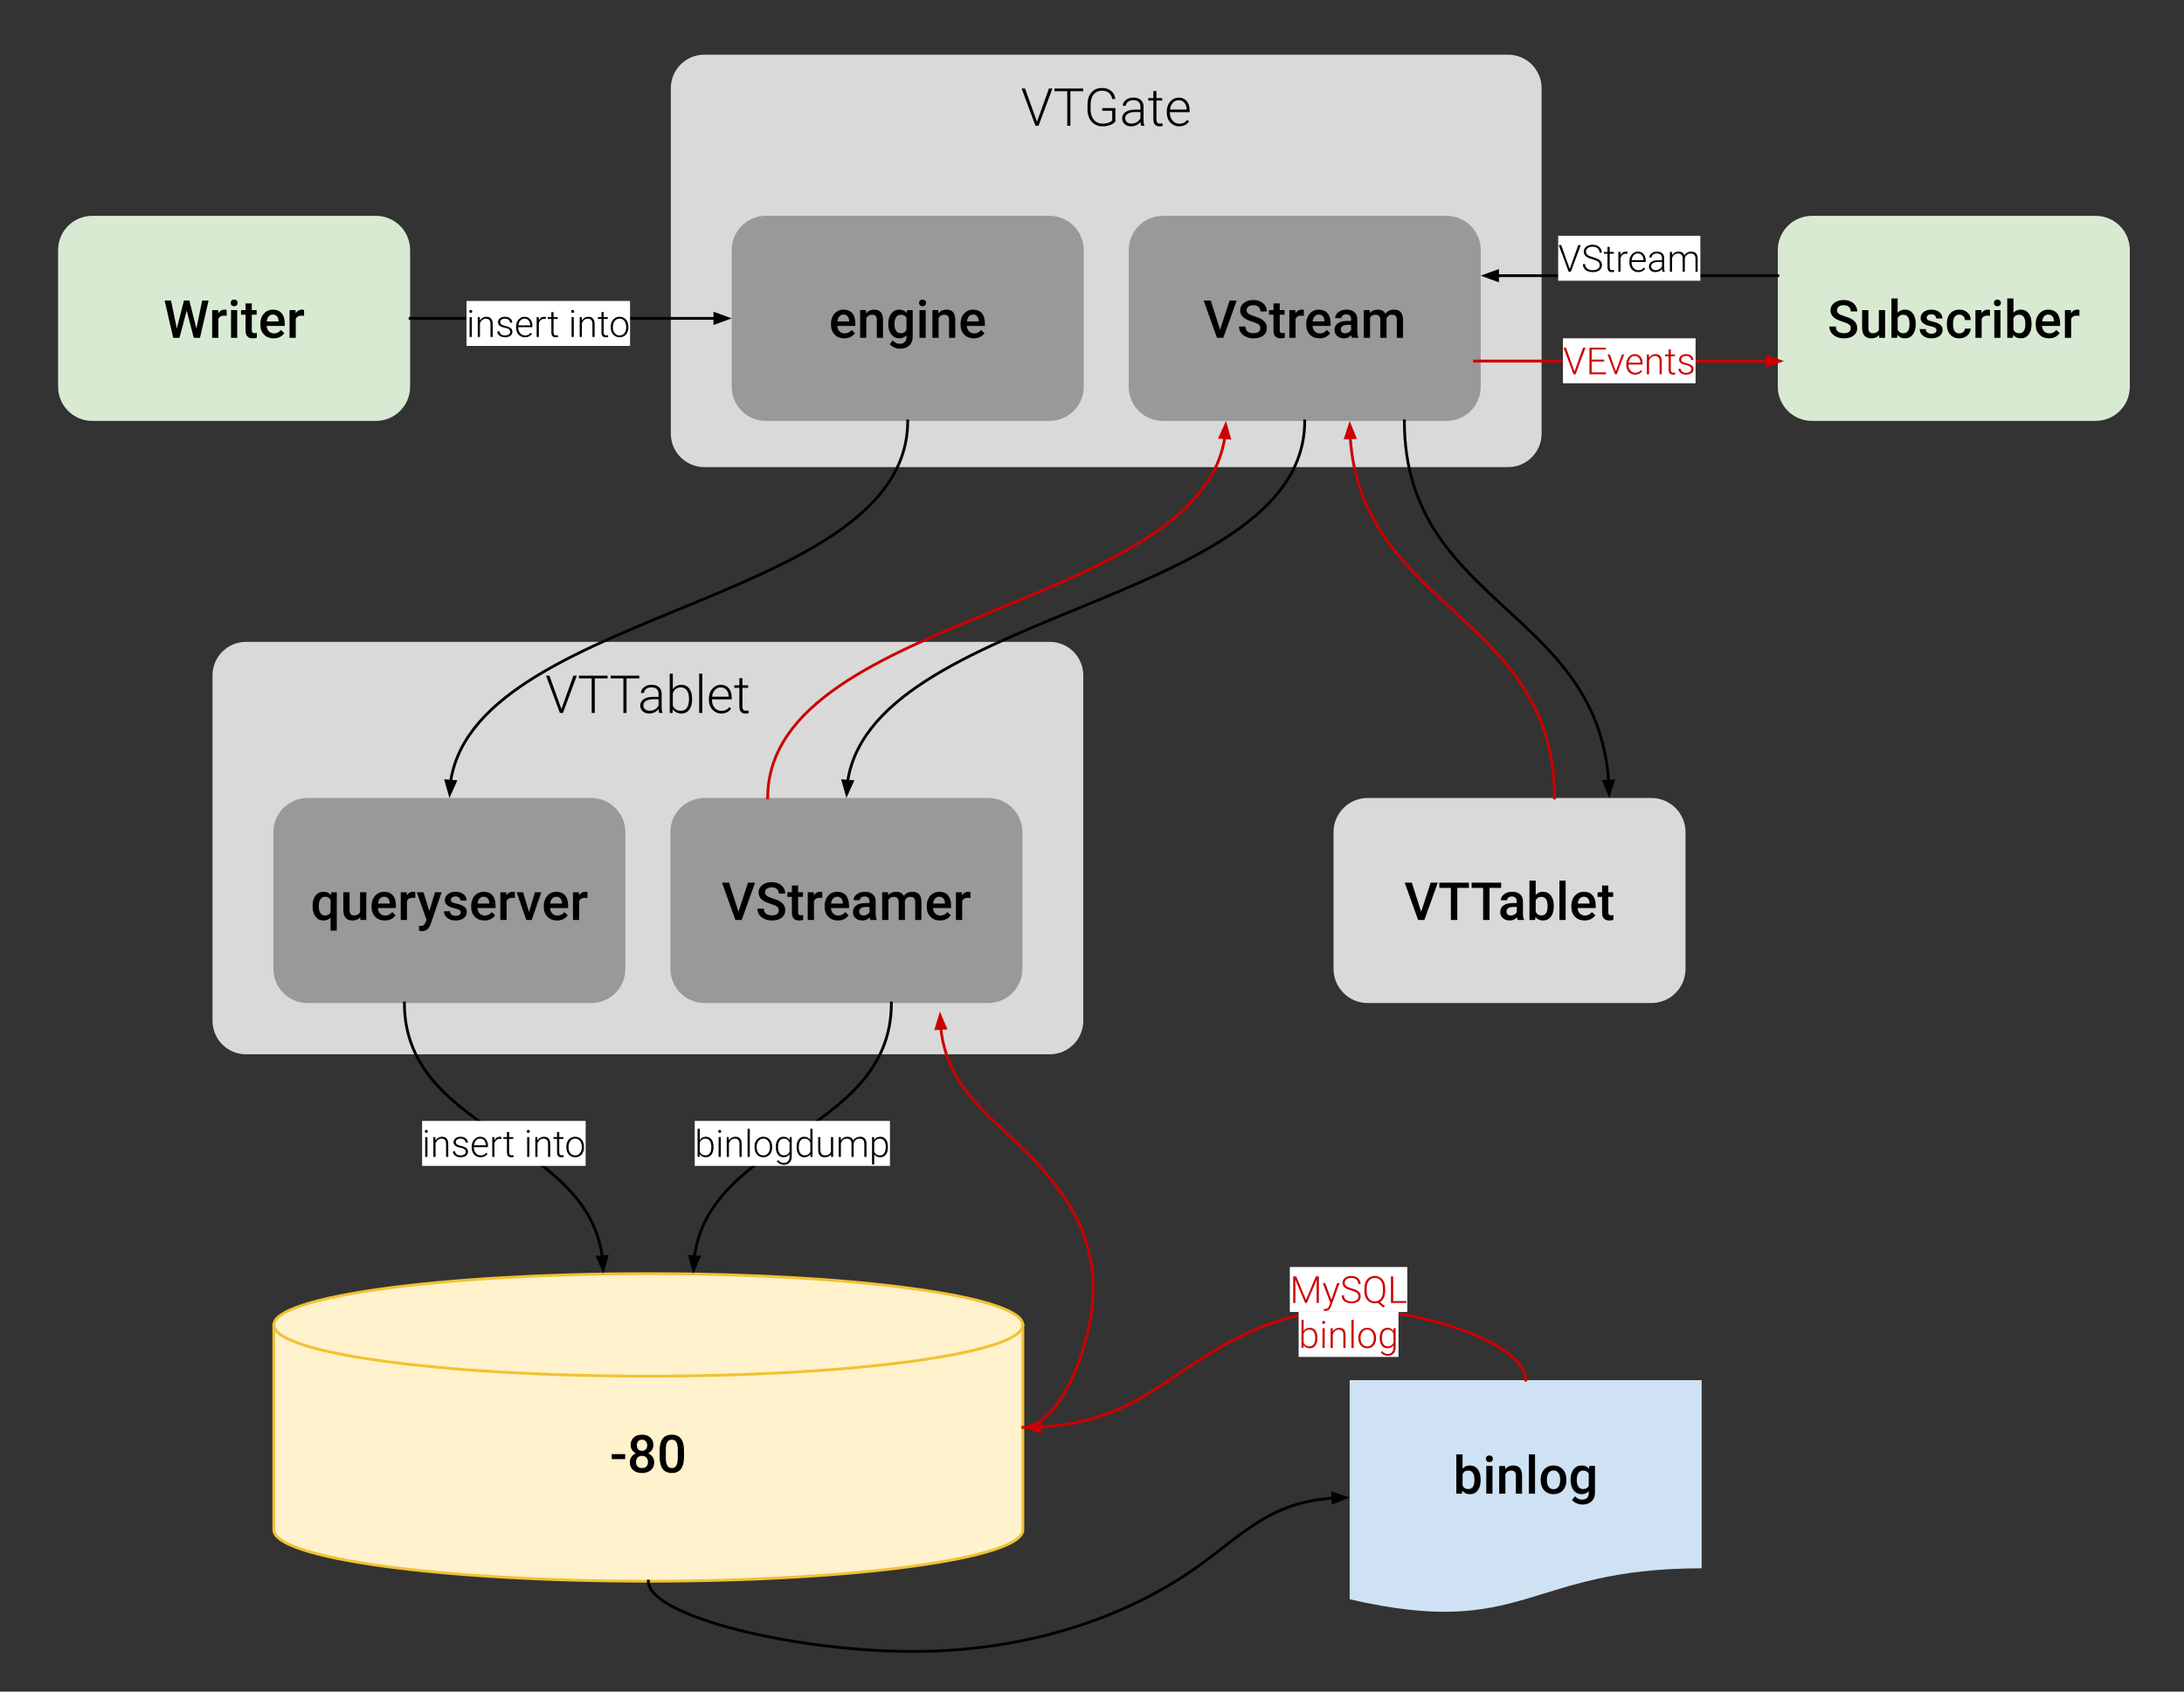 <svg version="1.1" viewBox="0.0 0.0 777.163 602.026" fill="none" stroke="none" stroke-linecap="square" stroke-miterlimit="10" xmlns:xlink="http://www.w3.org/1999/xlink" xmlns="http://www.w3.org/2000/svg"><rect x="0.0" y="0.0" width="777.163" height="602.026" fill="#333333" stroke="none"/><clipPath id="p.0"><path d="m0 0l777.163 0l0 602.026l-777.163 0l0 -602.026z" clip-rule="nonzero"/></clipPath><g clip-path="url(#p.0)"><path fill="#000000" fill-opacity="0.0" d="m0 0l777.163 0l0 602.026l-777.163 0z" fill-rule="evenodd"/><path fill="#d9ead3" d="m20.675 88.977l0 0c0 -6.717 5.446 -12.163 12.163 -12.163l100.934 0c3.226 0 6.32 1.281 8.601 3.562c2.281 2.281 3.562 5.375 3.562 8.601l0 48.65c0 6.717 -5.446 12.163 -12.163 12.163l-100.934 0c-6.717 0 -12.163 -5.446 -12.163 -12.163z" fill-rule="evenodd"/><path fill="#000000" d="m69.894 116.941l2.047 -9.984l2.281 0l-3.062 13.266l-2.203 0l-2.516 -9.688l-2.578 9.688l-2.219 0l-3.062 -13.266l2.281 0l2.062 9.969l2.531 -9.969l1.938 0l2.5 9.984zm10.771 -4.547q-0.438 -0.078 -0.906 -0.078q-1.516 0 -2.047 1.172l0 6.734l-2.219 0l0 -9.859l2.125 0l0.047 1.109q0.797 -1.281 2.219 -1.281q0.484 0 0.781 0.125l0 2.078zm3.746 7.828l-2.203 0l0 -9.859l2.203 0l0 9.859zm-2.344 -12.422q0 -0.5 0.312 -0.828q0.328 -0.344 0.922 -0.344q0.609 0 0.938 0.344q0.328 0.328 0.328 0.828q0 0.5 -0.328 0.844q-0.328 0.328 -0.938 0.328q-0.594 0 -0.922 -0.328q-0.312 -0.344 -0.312 -0.844zm7.53 0.172l0 2.391l1.734 0l0 1.641l-1.734 0l0 5.5q0 0.562 0.219 0.812q0.234 0.25 0.797 0.25q0.391 0 0.781 -0.078l0 1.703q-0.75 0.219 -1.453 0.219q-2.562 0 -2.562 -2.812l0 -5.594l-1.609 0l0 -1.641l1.609 0l0 -2.391l2.219 0zm7.766 12.438q-2.094 0 -3.406 -1.328q-1.312 -1.328 -1.312 -3.531l0 -0.281q0 -1.469 0.562 -2.625q0.578 -1.172 1.609 -1.812q1.031 -0.641 2.297 -0.641q2.016 0 3.109 1.281q1.094 1.281 1.094 3.625l0 0.891l-6.438 0q0.109 1.234 0.812 1.953q0.719 0.703 1.812 0.703q1.516 0 2.469 -1.234l1.203 1.141q-0.594 0.875 -1.594 1.375q-0.984 0.484 -2.219 0.484zm-0.266 -8.453q-0.906 0 -1.469 0.641q-0.562 0.641 -0.703 1.781l4.203 0l0 -0.172q-0.062 -1.109 -0.594 -1.672q-0.516 -0.578 -1.438 -0.578zm11.105 0.438q-0.438 -0.078 -0.906 -0.078q-1.516 0 -2.047 1.172l0 6.734l-2.219 0l0 -9.859l2.125 0l0.047 1.109q0.797 -1.281 2.219 -1.281q0.484 0 0.781 0.125l0 2.078z" fill-rule="nonzero"/><path fill="#d9ead3" d="m632.625 88.977l0 0c0 -6.717 5.445 -12.163 12.163 -12.163l100.934 0c3.226 0 6.32 1.281 8.601 3.562c2.281 2.281 3.562 5.375 3.562 8.601l0 48.65c0 6.717 -5.446 12.163 -12.163 12.163l-100.934 0c-6.717 0 -12.163 -5.446 -12.163 -12.163z" fill-rule="evenodd"/><path fill="#000000" d="m658.576 116.8q0 -0.875 -0.625 -1.344q-0.609 -0.469 -2.219 -0.953q-1.594 -0.484 -2.547 -1.078q-1.812 -1.141 -1.812 -2.969q0 -1.609 1.312 -2.641q1.312 -1.047 3.391 -1.047q1.391 0 2.469 0.516q1.094 0.516 1.703 1.453q0.625 0.938 0.625 2.094l-2.297 0q0 -1.047 -0.656 -1.625q-0.641 -0.594 -1.859 -0.594q-1.125 0 -1.75 0.484q-0.625 0.484 -0.625 1.344q0 0.734 0.672 1.219q0.672 0.484 2.219 0.953q1.547 0.453 2.484 1.047q0.938 0.594 1.375 1.359q0.438 0.75 0.438 1.766q0 1.656 -1.266 2.641q-1.266 0.984 -3.453 0.984q-1.438 0 -2.641 -0.531q-1.203 -0.547 -1.875 -1.484q-0.672 -0.938 -0.672 -2.188l2.312 0q0 1.141 0.734 1.766q0.75 0.609 2.141 0.609q1.203 0 1.812 -0.484q0.609 -0.484 0.609 -1.297zm10.087 2.453q-0.984 1.156 -2.766 1.156q-1.609 0 -2.438 -0.938q-0.828 -0.938 -0.828 -2.719l0 -6.391l2.219 0l0 6.359q0 1.875 1.562 1.875q1.609 0 2.172 -1.156l0 -7.078l2.219 0l0 9.859l-2.094 0l-0.047 -0.969zm13.038 -3.859q0 2.297 -1.031 3.656q-1.016 1.359 -2.812 1.359q-1.734 0 -2.688 -1.25l-0.109 1.062l-2.016 0l0 -14.0l2.219 0l0 5.094q0.953 -1.125 2.578 -1.125q1.797 0 2.828 1.344q1.031 1.328 1.031 3.734l0 0.125zm-2.219 -0.188q0 -1.609 -0.562 -2.406q-0.562 -0.797 -1.641 -0.797q-1.438 0 -2.016 1.25l0 4.062q0.594 1.281 2.047 1.281q1.031 0 1.594 -0.766q0.562 -0.781 0.578 -2.344l0 -0.281zm9.597 2.344q0 -0.594 -0.484 -0.906q-0.484 -0.312 -1.625 -0.547q-1.125 -0.234 -1.875 -0.609q-1.656 -0.797 -1.656 -2.312q0 -1.281 1.062 -2.125q1.078 -0.859 2.734 -0.859q1.781 0 2.859 0.875q1.094 0.859 1.094 2.266l-2.219 0q0 -0.641 -0.469 -1.062q-0.469 -0.422 -1.266 -0.422q-0.719 0 -1.188 0.344q-0.453 0.328 -0.453 0.891q0 0.516 0.422 0.797q0.438 0.281 1.734 0.562q1.297 0.281 2.031 0.688q0.75 0.391 1.109 0.953q0.375 0.547 0.375 1.344q0 1.328 -1.109 2.156q-1.109 0.828 -2.891 0.828q-1.203 0 -2.156 -0.438q-0.953 -0.438 -1.484 -1.203q-0.516 -0.766 -0.516 -1.656l2.141 0q0.047 0.781 0.594 1.219q0.547 0.422 1.453 0.422q0.875 0 1.328 -0.328q0.453 -0.344 0.453 -0.875zm8.16 1.094q0.828 0 1.375 -0.484q0.547 -0.484 0.578 -1.203l2.094 0q-0.047 0.922 -0.594 1.719q-0.531 0.797 -1.453 1.266q-0.906 0.469 -1.984 0.469q-2.062 0 -3.281 -1.344q-1.203 -1.344 -1.203 -3.703l0 -0.219q0 -2.25 1.203 -3.594q1.203 -1.359 3.281 -1.359q1.75 0 2.859 1.031q1.109 1.016 1.172 2.672l-2.094 0q-0.031 -0.844 -0.578 -1.391q-0.547 -0.547 -1.375 -0.547q-1.078 0 -1.672 0.781q-0.578 0.781 -0.578 2.359l0 0.359q0 1.609 0.578 2.406q0.578 0.781 1.672 0.781zm10.875 -6.25q-0.438 -0.078 -0.906 -0.078q-1.516 0 -2.047 1.172l0 6.734l-2.219 0l0 -9.859l2.125 0l0.047 1.109q0.797 -1.281 2.219 -1.281q0.484 0 0.781 0.125l0 2.078zm3.746 7.828l-2.203 0l0 -9.859l2.203 0l0 9.859zm-2.344 -12.422q0 -0.5 0.312 -0.828q0.328 -0.344 0.922 -0.344q0.609 0 0.938 0.344q0.328 0.328 0.328 0.828q0 0.5 -0.328 0.844q-0.328 0.328 -0.938 0.328q-0.594 0 -0.922 -0.328q-0.312 -0.344 -0.312 -0.844zm13.405 7.594q0 2.297 -1.031 3.656q-1.016 1.359 -2.812 1.359q-1.734 0 -2.688 -1.25l-0.109 1.062l-2.016 0l0 -14.0l2.219 0l0 5.094q0.953 -1.125 2.578 -1.125q1.797 0 2.828 1.344q1.031 1.328 1.031 3.734l0 0.125zm-2.219 -0.188q0 -1.609 -0.562 -2.406q-0.562 -0.797 -1.641 -0.797q-1.438 0 -2.016 1.25l0 4.062q0.594 1.281 2.047 1.281q1.031 0 1.594 -0.766q0.562 -0.781 0.578 -2.344l0 -0.281zm8.409 5.203q-2.094 0 -3.406 -1.328q-1.312 -1.328 -1.312 -3.531l0 -0.281q0 -1.469 0.562 -2.625q0.578 -1.172 1.609 -1.812q1.031 -0.641 2.297 -0.641q2.016 0 3.109 1.281q1.094 1.281 1.094 3.625l0 0.891l-6.438 0q0.109 1.234 0.812 1.953q0.719 0.703 1.812 0.703q1.516 0 2.469 -1.234l1.203 1.141q-0.594 0.875 -1.594 1.375q-0.984 0.484 -2.219 0.484zm-0.266 -8.453q-0.906 0 -1.469 0.641q-0.562 0.641 -0.703 1.781l4.203 0l0 -0.172q-0.062 -1.109 -0.594 -1.672q-0.516 -0.578 -1.438 -0.578zm11.105 0.438q-0.438 -0.078 -0.906 -0.078q-1.516 0 -2.047 1.172l0 6.734l-2.219 0l0 -9.859l2.125 0l0.047 1.109q0.797 -1.281 2.219 -1.281q0.484 0 0.781 0.125l0 2.078z" fill-rule="nonzero"/><path fill="#d9d9d9" d="m238.711 31.379l0 0c0 -6.583 5.336 -11.919 11.919 -11.919l286.02 0c3.161 0 6.193 1.256 8.428 3.491c2.235 2.235 3.491 5.267 3.491 8.428l0 122.933c0 6.583 -5.336 11.919 -11.919 11.919l-286.02 0c-6.583 0 -11.919 -5.336 -11.919 -11.919z" fill-rule="evenodd"/><path fill="#000000" d="m368.928 43.125l0.078 0.281l0.078 -0.281l4.172 -11.625l1.234 0l-4.938 13.266l-1.078 0l-4.938 -13.266l1.219 0l4.172 11.625zm16.505 -10.672l-4.547 0l0 12.312l-1.109 0l0 -12.312l-4.547 0l0 -0.953l10.203 0l0 0.953zm11.464 10.734q-0.578 0.828 -1.828 1.297q-1.234 0.469 -2.781 0.469q-1.562 0 -2.781 -0.75q-1.203 -0.75 -1.875 -2.109q-0.656 -1.375 -0.656 -3.141l0 -1.672q0 -2.766 1.391 -4.359q1.391 -1.609 3.734 -1.609q2.062 0 3.297 1.047q1.25 1.047 1.484 2.875l-1.109 0q-0.25 -1.453 -1.203 -2.203q-0.938 -0.75 -2.453 -0.75q-1.859 0 -2.953 1.328q-1.078 1.312 -1.078 3.719l0 1.562q0 1.516 0.516 2.672q0.516 1.156 1.469 1.797q0.969 0.641 2.219 0.641q1.453 0 2.484 -0.453q0.672 -0.297 1.0 -0.703l0 -3.422l-3.562 0l0 -0.953l4.688 0l0 4.719zm9.144 1.578q-0.156 -0.469 -0.203 -1.375q-0.578 0.75 -1.469 1.156q-0.891 0.406 -1.875 0.406q-1.422 0 -2.312 -0.797q-0.875 -0.797 -0.875 -2.0q0 -1.438 1.203 -2.281q1.203 -0.844 3.344 -0.844l1.969 0l0 -1.109q0 -1.062 -0.656 -1.672q-0.641 -0.609 -1.891 -0.609q-1.141 0 -1.891 0.594q-0.75 0.578 -0.75 1.406l-1.094 -0.016q0 -1.172 1.094 -2.031q1.094 -0.859 2.688 -0.859q1.656 0 2.609 0.828q0.953 0.812 0.984 2.281l0 4.672q0 1.438 0.297 2.141l0 0.109l-1.172 0zm-3.422 -0.781q1.094 0 1.953 -0.531q0.859 -0.531 1.25 -1.406l0 -2.172l-1.953 0q-1.625 0.016 -2.547 0.594q-0.922 0.578 -0.922 1.594q0 0.828 0.609 1.375q0.625 0.547 1.609 0.547zm8.884 -11.594l0 2.516l2.047 0l0 0.891l-2.047 0l0 6.578q0 0.812 0.297 1.219q0.297 0.391 1.0 0.391q0.266 0 0.875 -0.078l0.047 0.891q-0.422 0.156 -1.172 0.156q-1.109 0 -1.625 -0.656q-0.516 -0.656 -0.516 -1.922l0 -6.578l-1.812 0l0 -0.891l1.812 0l0 -2.516l1.094 0zm8.119 12.562q-1.25 0 -2.266 -0.625q-1.016 -0.625 -1.594 -1.719q-0.562 -1.109 -0.562 -2.484l0 -0.391q0 -1.422 0.547 -2.562q0.562 -1.141 1.547 -1.781q0.984 -0.656 2.125 -0.656q1.797 0 2.844 1.219q1.062 1.219 1.062 3.344l0 0.609l-7.031 0l0 0.219q0 1.672 0.953 2.797q0.969 1.109 2.422 1.109q0.875 0 1.547 -0.312q0.672 -0.328 1.219 -1.031l0.688 0.516q-1.203 1.75 -3.5 1.75zm-0.203 -9.297q-1.219 0 -2.062 0.906q-0.844 0.891 -1.031 2.422l5.922 0l0 -0.125q-0.047 -1.422 -0.812 -2.312q-0.766 -0.891 -2.016 -0.891z" fill-rule="nonzero"/><path fill="#999999" d="m260.375 88.977l0 0c0 -6.717 5.446 -12.163 12.163 -12.163l100.934 0c3.226 0 6.32 1.281 8.601 3.562c2.281 2.281 3.562 5.375 3.562 8.601l0 48.65c0 6.717 -5.446 12.163 -12.163 12.163l-100.934 0c-6.717 0 -12.163 -5.446 -12.163 -12.163z" fill-rule="evenodd"/><path fill="#000000" d="m300.417 120.409q-2.094 0 -3.406 -1.328q-1.312 -1.328 -1.312 -3.531l0 -0.281q0 -1.469 0.562 -2.625q0.578 -1.172 1.609 -1.812q1.031 -0.641 2.297 -0.641q2.016 0 3.109 1.281q1.094 1.281 1.094 3.625l0 0.891l-6.438 0q0.109 1.234 0.812 1.953q0.719 0.703 1.812 0.703q1.516 0 2.469 -1.234l1.203 1.141q-0.594 0.875 -1.594 1.375q-0.984 0.484 -2.219 0.484zm-0.266 -8.453q-0.906 0 -1.469 0.641q-0.562 0.641 -0.703 1.781l4.203 0l0 -0.172q-0.062 -1.109 -0.594 -1.672q-0.516 -0.578 -1.438 -0.578zm7.996 -1.594l0.062 1.141q1.094 -1.312 2.875 -1.312q3.078 0 3.125 3.516l0 6.516l-2.203 0l0 -6.391q0 -0.938 -0.406 -1.375q-0.406 -0.453 -1.328 -0.453q-1.344 0 -2.0 1.203l0 7.016l-2.203 0l0 -9.859l2.078 0zm7.938 4.859q0 -2.297 1.078 -3.656q1.078 -1.375 2.859 -1.375q1.688 0 2.656 1.172l0.094 -1.0l2.0 0l0 9.562q0 1.938 -1.219 3.047q-1.203 1.125 -3.25 1.125q-1.078 0 -2.109 -0.453q-1.031 -0.438 -1.578 -1.172l1.047 -1.328q1.031 1.203 2.516 1.203q1.109 0 1.734 -0.594q0.641 -0.594 0.641 -1.75l0 -0.672q-0.953 1.078 -2.547 1.078q-1.734 0 -2.828 -1.375q-1.094 -1.375 -1.094 -3.812zm2.203 0.188q0 1.484 0.594 2.344q0.609 0.844 1.688 0.844q1.344 0 1.984 -1.141l0 -4.344q-0.625 -1.109 -1.969 -1.109q-1.094 0 -1.703 0.859q-0.594 0.859 -0.594 2.547zm11.107 4.812l-2.203 0l0 -9.859l2.203 0l0 9.859zm-2.344 -12.422q0 -0.5 0.312 -0.828q0.328 -0.344 0.922 -0.344q0.609 0 0.938 0.344q0.328 0.328 0.328 0.828q0 0.5 -0.328 0.844q-0.328 0.328 -0.938 0.328q-0.594 0 -0.922 -0.328q-0.312 -0.344 -0.312 -0.844zm6.811 2.562l0.062 1.141q1.094 -1.312 2.875 -1.312q3.078 0 3.125 3.516l0 6.516l-2.203 0l0 -6.391q0 -0.938 -0.406 -1.375q-0.406 -0.453 -1.328 -0.453q-1.344 0 -2.0 1.203l0 7.016l-2.203 0l0 -9.859l2.078 0zm12.657 10.047q-2.094 0 -3.406 -1.328q-1.312 -1.328 -1.312 -3.531l0 -0.281q0 -1.469 0.562 -2.625q0.578 -1.172 1.609 -1.812q1.031 -0.641 2.297 -0.641q2.016 0 3.109 1.281q1.094 1.281 1.094 3.625l0 0.891l-6.438 0q0.109 1.234 0.812 1.953q0.719 0.703 1.812 0.703q1.516 0 2.469 -1.234l1.203 1.141q-0.594 0.875 -1.594 1.375q-0.984 0.484 -2.219 0.484zm-0.266 -8.453q-0.906 0 -1.469 0.641q-0.562 0.641 -0.703 1.781l4.203 0l0 -0.172q-0.062 -1.109 -0.594 -1.672q-0.516 -0.578 -1.438 -0.578z" fill-rule="nonzero"/><path fill="#999999" d="m401.646 88.977l0 0c0 -6.717 5.446 -12.163 12.163 -12.163l100.934 0c3.226 0 6.32 1.281 8.601 3.562c2.281 2.281 3.562 5.375 3.562 8.601l0 48.65c0 6.717 -5.446 12.163 -12.163 12.163l-100.934 0c-6.717 0 -12.163 -5.446 -12.163 -12.163z" fill-rule="evenodd"/><path fill="#000000" d="m434.163 117.331l3.375 -10.375l2.531 0l-4.766 13.266l-2.234 0l-4.766 -13.266l2.531 0l3.328 10.375zm14.336 -0.531q0 -0.875 -0.625 -1.344q-0.609 -0.469 -2.219 -0.953q-1.594 -0.484 -2.547 -1.078q-1.812 -1.141 -1.812 -2.969q0 -1.609 1.312 -2.641q1.312 -1.047 3.391 -1.047q1.391 0 2.469 0.516q1.094 0.516 1.703 1.453q0.625 0.938 0.625 2.094l-2.297 0q0 -1.047 -0.656 -1.625q-0.641 -0.594 -1.859 -0.594q-1.125 0 -1.75 0.484q-0.625 0.484 -0.625 1.344q0 0.734 0.672 1.219q0.672 0.484 2.219 0.953q1.547 0.453 2.484 1.047q0.938 0.594 1.375 1.359q0.438 0.75 0.438 1.766q0 1.656 -1.266 2.641q-1.266 0.984 -3.453 0.984q-1.438 0 -2.641 -0.531q-1.203 -0.547 -1.875 -1.484q-0.672 -0.938 -0.672 -2.188l2.312 0q0 1.141 0.734 1.766q0.75 0.609 2.141 0.609q1.203 0 1.812 -0.484q0.609 -0.484 0.609 -1.297zm6.884 -8.828l0 2.391l1.734 0l0 1.641l-1.734 0l0 5.5q0 0.562 0.219 0.812q0.234 0.25 0.797 0.25q0.391 0 0.781 -0.078l0 1.703q-0.75 0.219 -1.453 0.219q-2.562 0 -2.562 -2.812l0 -5.594l-1.609 0l0 -1.641l1.609 0l0 -2.391l2.219 0zm8.594 4.422q-0.438 -0.078 -0.906 -0.078q-1.516 0 -2.047 1.172l0 6.734l-2.219 0l0 -9.859l2.125 0l0.047 1.109q0.797 -1.281 2.219 -1.281q0.484 0 0.781 0.125l0 2.078zm5.558 8.016q-2.094 0 -3.406 -1.328q-1.312 -1.328 -1.312 -3.531l0 -0.281q0 -1.469 0.562 -2.625q0.578 -1.172 1.609 -1.812q1.031 -0.641 2.297 -0.641q2.016 0 3.109 1.281q1.094 1.281 1.094 3.625l0 0.891l-6.437 0q0.109 1.234 0.812 1.953q0.719 0.703 1.812 0.703q1.516 0 2.469 -1.234l1.203 1.141q-0.594 0.875 -1.594 1.375q-0.984 0.484 -2.219 0.484zm-0.266 -8.453q-0.906 0 -1.469 0.641q-0.562 0.641 -0.703 1.781l4.203 0l0 -0.172q-0.062 -1.109 -0.594 -1.672q-0.516 -0.578 -1.438 -0.578zm11.824 8.266q-0.141 -0.281 -0.25 -0.922q-1.047 1.109 -2.578 1.109q-1.484 0 -2.438 -0.844q-0.938 -0.859 -0.938 -2.109q0 -1.578 1.172 -2.406q1.172 -0.844 3.359 -0.844l1.359 0l0 -0.656q0 -0.766 -0.438 -1.219q-0.422 -0.469 -1.297 -0.469q-0.766 0 -1.25 0.391q-0.469 0.375 -0.469 0.953l-2.219 0q0 -0.812 0.531 -1.516q0.547 -0.703 1.469 -1.094q0.922 -0.406 2.062 -0.406q1.734 0 2.75 0.875q1.031 0.859 1.062 2.438l0 4.438q0 1.328 0.375 2.125l0 0.156l-2.266 0zm-2.422 -1.594q0.656 0 1.234 -0.312q0.578 -0.328 0.875 -0.859l0 -1.859l-1.203 0q-1.234 0 -1.859 0.438q-0.609 0.422 -0.609 1.203q0 0.641 0.422 1.016q0.422 0.375 1.141 0.375zm8.718 -8.266l0.062 1.031q1.031 -1.203 2.844 -1.203q1.969 0 2.703 1.5q1.078 -1.5 3.016 -1.5q1.641 0 2.438 0.906q0.797 0.891 0.812 2.641l0 6.484l-2.219 0l0 -6.406q0 -0.938 -0.406 -1.375q-0.406 -0.438 -1.359 -0.438q-0.75 0 -1.234 0.406q-0.469 0.391 -0.672 1.047l0.016 6.766l-2.219 0l0 -6.484q-0.047 -1.734 -1.766 -1.734q-1.328 0 -1.891 1.078l0 7.141l-2.219 0l0 -9.859l2.094 0z" fill-rule="nonzero"/><path fill="#d9d9d9" d="m75.619 240.347l0 0c0 -6.583 5.336 -11.919 11.919 -11.919l286.02 0c3.161 0 6.193 1.256 8.428 3.491c2.235 2.235 3.491 5.267 3.491 8.428l0 122.933c0 6.583 -5.336 11.919 -11.919 11.919l-286.02 0c-6.583 0 -11.919 -5.336 -11.919 -11.919z" fill-rule="evenodd"/><path fill="#000000" d="m199.696 252.093l0.078 0.281l0.078 -0.281l4.172 -11.625l1.234 0l-4.938 13.266l-1.078 0l-4.938 -13.266l1.219 0l4.172 11.625zm16.505 -10.672l-4.547 0l0 12.312l-1.109 0l0 -12.312l-4.547 0l0 -0.953l10.203 0l0 0.953zm11.287 0l-4.547 0l0 12.312l-1.109 0l0 -12.312l-4.547 0l0 -0.953l10.203 0l0 0.953zm7.08 12.312q-0.156 -0.469 -0.203 -1.375q-0.578 0.75 -1.469 1.156q-0.891 0.406 -1.875 0.406q-1.422 0 -2.312 -0.797q-0.875 -0.797 -0.875 -2.0q0 -1.438 1.203 -2.281q1.203 -0.844 3.344 -0.844l1.969 0l0 -1.109q0 -1.062 -0.656 -1.672q-0.641 -0.609 -1.891 -0.609q-1.141 0 -1.891 0.594q-0.75 0.578 -0.75 1.406l-1.094 -0.016q0 -1.172 1.094 -2.031q1.094 -0.859 2.688 -0.859q1.656 0 2.609 0.828q0.953 0.812 0.984 2.281l0 4.672q0 1.438 0.297 2.141l0 0.109l-1.172 0zm-3.422 -0.781q1.094 0 1.953 -0.531q0.859 -0.531 1.25 -1.406l0 -2.172l-1.953 0q-1.625 0.016 -2.547 0.594q-0.922 0.578 -0.922 1.594q0 0.828 0.609 1.375q0.625 0.547 1.609 0.547zm15.134 -4.047q0 2.312 -1.031 3.672q-1.016 1.344 -2.734 1.344q-2.062 0 -3.109 -1.531l-0.047 1.344l-1.031 0l0 -14.0l1.094 0l0 5.578q1.031 -1.609 3.078 -1.609q1.75 0 2.766 1.328q1.016 1.328 1.016 3.719l0 0.156zm-1.094 -0.188q0 -1.953 -0.766 -3.016q-0.75 -1.062 -2.125 -1.062q-1.047 0 -1.781 0.516q-0.719 0.516 -1.094 1.516l0 4.438q0.812 1.859 2.891 1.859q1.344 0 2.109 -1.062q0.766 -1.062 0.766 -3.188zm4.714 5.016l-1.094 0l0 -14.0l1.094 0l0 14.0zm6.775 0.188q-1.25 0 -2.266 -0.625q-1.016 -0.625 -1.594 -1.719q-0.562 -1.109 -0.562 -2.484l0 -0.391q0 -1.422 0.547 -2.562q0.562 -1.141 1.547 -1.781q0.984 -0.656 2.125 -0.656q1.797 0 2.844 1.219q1.062 1.219 1.062 3.344l0 0.609l-7.031 0l0 0.219q0 1.672 0.953 2.797q0.969 1.109 2.422 1.109q0.875 0 1.547 -0.312q0.672 -0.328 1.219 -1.031l0.688 0.516q-1.203 1.75 -3.5 1.75zm-0.203 -9.297q-1.219 0 -2.063 0.906q-0.844 0.891 -1.031 2.422l5.922 0l0 -0.125q-0.047 -1.422 -0.812 -2.312q-0.766 -0.891 -2.016 -0.891zm7.716 -3.266l0 2.516l2.047 0l0 0.891l-2.047 0l0 6.578q0 0.812 0.297 1.219q0.297 0.391 1.0 0.391q0.266 0 0.875 -0.078l0.047 0.891q-0.422 0.156 -1.172 0.156q-1.109 0 -1.625 -0.656q-0.516 -0.656 -0.516 -1.922l0 -6.578l-1.812 0l0 -0.891l1.812 0l0 -2.516l1.094 0z" fill-rule="nonzero"/><path fill="#999999" d="m97.283 296.149l0 0c0 -6.717 5.446 -12.163 12.163 -12.163l100.934 0c3.226 0 6.32 1.281 8.601 3.562c2.281 2.281 3.562 5.375 3.562 8.601l0 48.65c0 6.717 -5.446 12.163 -12.163 12.163l-100.934 0c-6.717 0 -12.163 -5.446 -12.163 -12.163z" fill-rule="evenodd"/><path fill="#000000" d="m111.222 322.378q0 -2.312 1.047 -3.656q1.062 -1.359 2.875 -1.359q1.641 0 2.609 1.156l0.125 -0.984l1.969 0l0 13.656l-2.219 0l0 -4.641q-0.953 1.031 -2.5 1.031q-1.781 0 -2.844 -1.375q-1.062 -1.391 -1.062 -3.828zm2.219 0.203q0 1.5 0.594 2.375q0.594 0.859 1.656 0.859q1.312 0 1.938 -1.125l0 -4.484q-0.625 -1.078 -1.922 -1.078q-1.062 0 -1.672 0.859q-0.594 0.844 -0.594 2.594zm14.766 3.844q-0.984 1.156 -2.766 1.156q-1.609 0 -2.438 -0.938q-0.828 -0.938 -0.828 -2.719l0 -6.391l2.219 0l0 6.359q0 1.875 1.562 1.875q1.609 0 2.172 -1.156l0 -7.078l2.219 0l0 9.859l-2.094 0l-0.047 -0.969zm8.726 1.156q-2.094 0 -3.406 -1.328q-1.312 -1.328 -1.312 -3.531l0 -0.281q0 -1.469 0.562 -2.625q0.578 -1.172 1.609 -1.812q1.031 -0.641 2.297 -0.641q2.016 0 3.109 1.281q1.094 1.281 1.094 3.625l0 0.891l-6.438 0q0.109 1.234 0.812 1.953q0.719 0.703 1.812 0.703q1.516 0 2.469 -1.234l1.203 1.141q-0.594 0.875 -1.594 1.375q-0.984 0.484 -2.219 0.484zm-0.266 -8.453q-0.906 0 -1.469 0.641q-0.562 0.641 -0.703 1.781l4.203 0l0 -0.172q-0.062 -1.109 -0.594 -1.672q-0.516 -0.578 -1.438 -0.578zm11.105 0.438q-0.438 -0.078 -0.906 -0.078q-1.516 0 -2.047 1.172l0 6.734l-2.219 0l0 -9.859l2.125 0l0.047 1.109q0.797 -1.281 2.219 -1.281q0.484 0 0.781 0.125l0 2.078zm5.004 4.656l2.016 -6.688l2.359 0l-3.922 11.359q-0.906 2.484 -3.062 2.484q-0.484 0 -1.062 -0.172l0 -1.703l0.422 0.016q0.828 0 1.25 -0.312q0.422 -0.297 0.672 -1.016l0.328 -0.844l-3.469 -9.812l2.391 0l2.078 6.688zm11.16 0.5q0 -0.594 -0.484 -0.906q-0.484 -0.312 -1.625 -0.547q-1.125 -0.234 -1.875 -0.609q-1.656 -0.797 -1.656 -2.312q0 -1.281 1.062 -2.125q1.078 -0.859 2.734 -0.859q1.781 0 2.859 0.875q1.094 0.859 1.094 2.266l-2.219 0q0 -0.641 -0.469 -1.062q-0.469 -0.422 -1.266 -0.422q-0.719 0 -1.188 0.344q-0.453 0.328 -0.453 0.891q0 0.516 0.422 0.797q0.438 0.281 1.734 0.562q1.297 0.281 2.031 0.688q0.75 0.391 1.109 0.953q0.375 0.547 0.375 1.344q0 1.328 -1.109 2.156q-1.109 0.828 -2.891 0.828q-1.203 0 -2.156 -0.438q-0.953 -0.438 -1.484 -1.203q-0.516 -0.766 -0.516 -1.656l2.141 0q0.047 0.781 0.594 1.219q0.547 0.422 1.453 0.422q0.875 0 1.328 -0.328q0.453 -0.344 0.453 -0.875zm8.441 2.859q-2.094 0 -3.406 -1.328q-1.312 -1.328 -1.312 -3.531l0 -0.281q0 -1.469 0.562 -2.625q0.578 -1.172 1.609 -1.812q1.031 -0.641 2.297 -0.641q2.016 0 3.109 1.281q1.094 1.281 1.094 3.625l0 0.891l-6.438 0q0.109 1.234 0.812 1.953q0.719 0.703 1.812 0.703q1.516 0 2.469 -1.234l1.203 1.141q-0.594 0.875 -1.594 1.375q-0.984 0.484 -2.219 0.484zm-0.266 -8.453q-0.906 0 -1.469 0.641q-0.562 0.641 -0.703 1.781l4.203 0l0 -0.172q-0.062 -1.109 -0.594 -1.672q-0.516 -0.578 -1.438 -0.578zm11.105 0.438q-0.438 -0.078 -0.906 -0.078q-1.516 0 -2.047 1.172l0 6.734l-2.219 0l0 -9.859l2.125 0l0.047 1.109q0.797 -1.281 2.219 -1.281q0.484 0 0.781 0.125l0 2.078zm5.035 5.016l2.094 -7.047l2.281 0l-3.422 9.859l-1.922 0l-3.438 -9.859l2.297 0l2.109 7.047zm9.969 3.0q-2.094 0 -3.406 -1.328q-1.312 -1.328 -1.312 -3.531l0 -0.281q0 -1.469 0.562 -2.625q0.578 -1.172 1.609 -1.812q1.031 -0.641 2.297 -0.641q2.016 0 3.109 1.281q1.094 1.281 1.094 3.625l0 0.891l-6.438 0q0.109 1.234 0.812 1.953q0.719 0.703 1.812 0.703q1.516 0 2.469 -1.234l1.203 1.141q-0.594 0.875 -1.594 1.375q-0.984 0.484 -2.219 0.484zm-0.266 -8.453q-0.906 0 -1.469 0.641q-0.562 0.641 -0.703 1.781l4.203 0l0 -0.172q-0.062 -1.109 -0.594 -1.672q-0.516 -0.578 -1.438 -0.578zm11.105 0.438q-0.438 -0.078 -0.906 -0.078q-1.516 0 -2.047 1.172l0 6.734l-2.219 0l0 -9.859l2.125 0l0.047 1.109q0.797 -1.281 2.219 -1.281q0.484 0 0.781 0.125l0 2.078z" fill-rule="nonzero"/><path fill="#999999" d="m238.554 296.149l0 0c0 -6.717 5.446 -12.163 12.163 -12.163l100.934 0c3.226 0 6.32 1.281 8.601 3.562c2.281 2.281 3.562 5.375 3.562 8.601l0 48.65c0 6.717 -5.446 12.163 -12.163 12.163l-100.934 0c-6.717 0 -12.163 -5.446 -12.163 -12.163z" fill-rule="evenodd"/><path fill="#000000" d="m262.786 324.503l3.375 -10.375l2.531 0l-4.766 13.266l-2.234 0l-4.766 -13.266l2.531 0l3.328 10.375zm14.336 -0.531q0 -0.875 -0.625 -1.344q-0.609 -0.469 -2.219 -0.953q-1.594 -0.484 -2.547 -1.078q-1.812 -1.141 -1.812 -2.969q0 -1.609 1.312 -2.641q1.312 -1.047 3.391 -1.047q1.391 0 2.469 0.516q1.094 0.516 1.703 1.453q0.625 0.938 0.625 2.094l-2.297 0q0 -1.047 -0.656 -1.625q-0.641 -0.594 -1.859 -0.594q-1.125 0 -1.75 0.484q-0.625 0.484 -0.625 1.344q0 0.734 0.672 1.219q0.672 0.484 2.219 0.953q1.547 0.453 2.484 1.047q0.938 0.594 1.375 1.359q0.438 0.75 0.438 1.766q0 1.656 -1.266 2.641q-1.266 0.984 -3.453 0.984q-1.438 0 -2.641 -0.531q-1.203 -0.547 -1.875 -1.484q-0.672 -0.938 -0.672 -2.188l2.312 0q0 1.141 0.734 1.766q0.75 0.609 2.141 0.609q1.203 0 1.812 -0.484q0.609 -0.484 0.609 -1.297zm6.884 -8.828l0 2.391l1.734 0l0 1.641l-1.734 0l0 5.5q0 0.562 0.219 0.812q0.234 0.25 0.797 0.25q0.391 0 0.781 -0.078l0 1.703q-0.75 0.219 -1.453 0.219q-2.562 0 -2.562 -2.812l0 -5.594l-1.609 0l0 -1.641l1.609 0l0 -2.391l2.219 0zm8.594 4.422q-0.438 -0.078 -0.906 -0.078q-1.516 0 -2.047 1.172l0 6.734l-2.219 0l0 -9.859l2.125 0l0.047 1.109q0.797 -1.281 2.219 -1.281q0.484 0 0.781 0.125l0 2.078zm5.558 8.016q-2.094 0 -3.406 -1.328q-1.312 -1.328 -1.312 -3.531l0 -0.281q0 -1.469 0.562 -2.625q0.578 -1.172 1.609 -1.812q1.031 -0.641 2.297 -0.641q2.016 0 3.109 1.281q1.094 1.281 1.094 3.625l0 0.891l-6.438 0q0.109 1.234 0.812 1.953q0.719 0.703 1.812 0.703q1.516 0 2.469 -1.234l1.203 1.141q-0.594 0.875 -1.594 1.375q-0.984 0.484 -2.219 0.484zm-0.266 -8.453q-0.906 0 -1.469 0.641q-0.562 0.641 -0.703 1.781l4.203 0l0 -0.172q-0.062 -1.109 -0.594 -1.672q-0.516 -0.578 -1.438 -0.578zm11.824 8.266q-0.141 -0.281 -0.25 -0.922q-1.047 1.109 -2.578 1.109q-1.484 0 -2.438 -0.844q-0.938 -0.859 -0.938 -2.109q0 -1.578 1.172 -2.406q1.172 -0.844 3.359 -0.844l1.359 0l0 -0.656q0 -0.766 -0.438 -1.219q-0.422 -0.469 -1.297 -0.469q-0.766 0 -1.25 0.391q-0.469 0.375 -0.469 0.953l-2.219 0q0 -0.812 0.531 -1.516q0.547 -0.703 1.469 -1.094q0.922 -0.406 2.062 -0.406q1.734 0 2.75 0.875q1.031 0.859 1.062 2.438l0 4.438q0 1.328 0.375 2.125l0 0.156l-2.266 0zm-2.422 -1.594q0.656 0 1.234 -0.312q0.578 -0.328 0.875 -0.859l0 -1.859l-1.203 0q-1.234 0 -1.859 0.438q-0.609 0.422 -0.609 1.203q0 0.641 0.422 1.016q0.422 0.375 1.141 0.375zm8.718 -8.266l0.062 1.031q1.031 -1.203 2.844 -1.203q1.969 0 2.703 1.5q1.078 -1.5 3.016 -1.5q1.641 0 2.438 0.906q0.797 0.891 0.812 2.641l0 6.484l-2.219 0l0 -6.406q0 -0.938 -0.406 -1.375q-0.406 -0.438 -1.359 -0.438q-0.75 0 -1.234 0.406q-0.469 0.391 -0.672 1.047l0.016 6.766l-2.219 0l0 -6.484q-0.047 -1.734 -1.766 -1.734q-1.328 0 -1.891 1.078l0 7.141l-2.219 0l0 -9.859l2.094 0zm18.483 10.047q-2.094 0 -3.406 -1.328q-1.312 -1.328 -1.312 -3.531l0 -0.281q0 -1.469 0.562 -2.625q0.578 -1.172 1.609 -1.812q1.031 -0.641 2.297 -0.641q2.016 0 3.109 1.281q1.094 1.281 1.094 3.625l0 0.891l-6.438 0q0.109 1.234 0.812 1.953q0.719 0.703 1.812 0.703q1.516 0 2.469 -1.234l1.203 1.141q-0.594 0.875 -1.594 1.375q-0.984 0.484 -2.219 0.484zm-0.266 -8.453q-0.906 0 -1.469 0.641q-0.562 0.641 -0.703 1.781l4.203 0l0 -0.172q-0.062 -1.109 -0.594 -1.672q-0.516 -0.578 -1.438 -0.578zm11.105 0.438q-0.438 -0.078 -0.906 -0.078q-1.516 0 -2.047 1.172l0 6.734l-2.219 0l0 -9.859l2.125 0l0.047 1.109q0.797 -1.281 2.219 -1.281q0.484 0 0.781 0.125l0 2.078z" fill-rule="nonzero"/><path fill="#d9d9d9" d="m474.528 296.149l0 0c0 -6.717 5.446 -12.163 12.163 -12.163l100.934 0c3.226 0 6.32 1.281 8.601 3.562c2.281 2.281 3.562 5.375 3.562 8.601l0 48.65c0 6.717 -5.446 12.163 -12.163 12.163l-100.934 0c-6.717 0 -12.163 -5.446 -12.163 -12.163z" fill-rule="evenodd"/><path fill="#000000" d="m505.72 324.503l3.375 -10.375l2.531 0l-4.766 13.266l-2.234 0l-4.766 -13.266l2.531 0l3.328 10.375zm16.992 -8.516l-4.141 0l0 11.406l-2.281 0l0 -11.406l-4.109 0l0 -1.859l10.531 0l0 1.859zm11.469 0l-4.141 0l0 11.406l-2.281 0l0 -11.406l-4.109 0l0 -1.859l10.531 0l0 1.859zm5.87 11.406q-0.141 -0.281 -0.25 -0.922q-1.047 1.109 -2.578 1.109q-1.484 0 -2.438 -0.844q-0.938 -0.859 -0.938 -2.109q0 -1.578 1.172 -2.406q1.172 -0.844 3.359 -0.844l1.359 0l0 -0.656q0 -0.766 -0.438 -1.219q-0.422 -0.469 -1.297 -0.469q-0.766 0 -1.25 0.391q-0.469 0.375 -0.469 0.953l-2.219 0q0 -0.812 0.531 -1.516q0.547 -0.703 1.469 -1.094q0.922 -0.406 2.062 -0.406q1.734 0 2.75 0.875q1.031 0.859 1.062 2.438l0 4.438q0 1.328 0.375 2.125l0 0.156l-2.266 0zm-2.422 -1.594q0.656 0 1.234 -0.312q0.578 -0.328 0.875 -0.859l0 -1.859l-1.203 0q-1.234 0 -1.859 0.438q-0.609 0.422 -0.609 1.203q0 0.641 0.422 1.016q0.422 0.375 1.141 0.375zm15.281 -3.234q0 2.297 -1.031 3.656q-1.016 1.359 -2.812 1.359q-1.734 0 -2.688 -1.25l-0.109 1.062l-2.016 0l0 -14.0l2.219 0l0 5.094q0.953 -1.125 2.578 -1.125q1.797 0 2.828 1.344q1.031 1.328 1.031 3.734l0 0.125zm-2.219 -0.188q0 -1.609 -0.562 -2.406q-0.562 -0.797 -1.641 -0.797q-1.438 0 -2.016 1.25l0 4.062q0.594 1.281 2.047 1.281q1.031 0 1.594 -0.766q0.562 -0.781 0.578 -2.344l0 -0.281zm6.425 5.016l-2.203 0l0 -14.0l2.203 0l0 14.0zm6.749 0.188q-2.094 0 -3.406 -1.328q-1.312 -1.328 -1.312 -3.531l0 -0.281q0 -1.469 0.562 -2.625q0.578 -1.172 1.609 -1.812q1.031 -0.641 2.297 -0.641q2.016 0 3.109 1.281q1.094 1.281 1.094 3.625l0 0.891l-6.438 0q0.109 1.234 0.812 1.953q0.719 0.703 1.812 0.703q1.516 0 2.469 -1.234l1.203 1.141q-0.594 0.875 -1.594 1.375q-0.984 0.484 -2.219 0.484zm-0.266 -8.453q-0.906 0 -1.469 0.641q-0.562 0.641 -0.703 1.781l4.203 0l0 -0.172q-0.062 -1.109 -0.594 -1.672q-0.516 -0.578 -1.438 -0.578zm8.714 -3.984l0 2.391l1.734 0l0 1.641l-1.734 0l0 5.5q0 0.562 0.219 0.812q0.234 0.25 0.797 0.25q0.391 0 0.781 -0.078l0 1.703q-0.75 0.219 -1.453 0.219q-2.562 0 -2.562 -2.812l0 -5.594l-1.609 0l0 -1.641l1.609 0l0 -2.391l2.219 0z" fill-rule="nonzero"/><path fill="#fff2cc" d="m97.441 471.504l0 0c0 -10.074 59.665 -18.241 133.265 -18.241c73.6 0 133.265 8.167 133.265 18.241l0 72.966c0 10.075 -59.665 18.242 -133.265 18.242c-73.6 0 -133.265 -8.167 -133.265 -18.242z" fill-rule="evenodd"/><path fill="#000000" fill-opacity="0.0" d="m363.971 471.504l0 0c0 10.074 -59.665 18.241 -133.265 18.241c-73.6 0 -133.265 -8.167 -133.265 -18.241" fill-rule="evenodd"/><path fill="#000000" fill-opacity="0.0" d="m97.441 471.504l0 0c0 -10.074 59.665 -18.241 133.265 -18.241c73.6 0 133.265 8.167 133.265 18.241l0 72.966c0 10.075 -59.665 18.242 -133.265 18.242c-73.6 0 -133.265 -8.167 -133.265 -18.242z" fill-rule="evenodd"/><path stroke="#f1c232" stroke-width="1.0" stroke-linejoin="round" stroke-linecap="butt" d="m363.971 471.504l0 0c0 10.074 -59.665 18.241 -133.265 18.241c-73.6 0 -133.265 -8.167 -133.265 -18.241" fill-rule="evenodd"/><path stroke="#f1c232" stroke-width="1.0" stroke-linejoin="round" stroke-linecap="butt" d="m97.441 471.504l0 0c0 -10.074 59.665 -18.241 133.265 -18.241c73.6 0 133.265 8.167 133.265 18.241l0 72.966c0 10.075 -59.665 18.242 -133.265 18.242c-73.6 0 -133.265 -8.167 -133.265 -18.242z" fill-rule="evenodd"/><path fill="#000000" d="m222.464 519.278l-4.781 0l0 -1.781l4.781 0l0 1.781zm10.043 -5.016q0 0.969 -0.5 1.734q-0.5 0.766 -1.359 1.203q1.031 0.484 1.594 1.328q0.562 0.828 0.562 1.891q0 1.734 -1.188 2.766q-1.188 1.031 -3.156 1.031q-1.969 0 -3.156 -1.031q-1.188 -1.031 -1.188 -2.766q0 -1.078 0.562 -1.922q0.562 -0.844 1.578 -1.297q-0.859 -0.438 -1.359 -1.203q-0.484 -0.766 -0.484 -1.734q0 -1.688 1.094 -2.687q1.094 -1.0 2.953 -1.0q1.859 0 2.953 1.0q1.094 1 1.094 2.687zm-1.922 6.047q0 -0.984 -0.594 -1.594q-0.578 -0.609 -1.547 -0.609q-0.969 0 -1.547 0.609q-0.578 0.594 -0.578 1.594q0 0.969 0.562 1.562q0.578 0.578 1.578 0.578q1.0 0 1.562 -0.562q0.562 -0.578 0.562 -1.578zm-0.281 -5.969q0 -0.859 -0.5 -1.422q-0.5 -0.562 -1.344 -0.562q-0.844 0 -1.344 0.531q-0.484 0.531 -0.484 1.453q0 0.922 0.484 1.453q0.5 0.531 1.344 0.531q0.859 0 1.344 -0.531q0.5 -0.531 0.5 -1.453zm13.103 4.109q0 2.859 -1.078 4.312q-1.062 1.453 -3.25 1.453q-2.156 0 -3.25 -1.422q-1.078 -1.422 -1.109 -4.188l0 -2.297q0 -2.859 1.062 -4.297q1.078 -1.437 3.281 -1.437q2.172 0 3.234 1.406q1.078 1.391 1.109 4.172l0 2.297zm-2.219 -2.484q0 -1.859 -0.516 -2.734q-0.5 -0.875 -1.609 -0.875q-1.094 0 -1.609 0.828q-0.5 0.828 -0.531 2.578l0 3.0q0 1.859 0.516 2.781q0.531 0.906 1.641 0.906q1.062 0 1.562 -0.844q0.516 -0.844 0.547 -2.641l0 -3.0z" fill-rule="nonzero"/><path fill="#cfe2f3" d="m480.276 491.16l125.257 0l0 66.965c-62.629 0 -62.629 25.515 -125.257 11.018z" fill-rule="evenodd"/><path fill="#000000" d="m526.883 526.734q0 2.297 -1.031 3.656q-1.016 1.359 -2.812 1.359q-1.734 0 -2.688 -1.25l-0.109 1.062l-2.016 0l0 -14.0l2.219 0l0 5.094q0.953 -1.125 2.578 -1.125q1.797 0 2.828 1.344q1.031 1.328 1.031 3.734l0 0.125zm-2.219 -0.188q0 -1.609 -0.562 -2.406q-0.562 -0.797 -1.641 -0.797q-1.438 0 -2.016 1.25l0 4.062q0.594 1.281 2.047 1.281q1.031 0 1.594 -0.766q0.562 -0.781 0.578 -2.344l0 -0.281zm6.425 5.016l-2.203 0l0 -9.859l2.203 0l0 9.859zm-2.344 -12.422q0 -0.5 0.312 -0.828q0.328 -0.344 0.922 -0.344q0.609 0 0.938 0.344q0.328 0.328 0.328 0.828q0 0.5 -0.328 0.844q-0.328 0.328 -0.938 0.328q-0.594 0 -0.922 -0.328q-0.312 -0.344 -0.312 -0.844zm6.811 2.562l0.062 1.141q1.094 -1.312 2.875 -1.312q3.078 0 3.125 3.516l0 6.516l-2.203 0l0 -6.391q0 -0.938 -0.406 -1.375q-0.406 -0.453 -1.328 -0.453q-1.344 0 -2.0 1.203l0 7.016l-2.203 0l0 -9.859l2.078 0zm10.673 9.859l-2.203 0l0 -14.0l2.203 0l0 14.0zm1.999 -5.016q0 -1.453 0.578 -2.609q0.578 -1.172 1.609 -1.781q1.031 -0.625 2.391 -0.625q1.984 0 3.234 1.281q1.25 1.281 1.344 3.406l0.016 0.516q0 1.453 -0.562 2.609q-0.562 1.141 -1.609 1.781q-1.047 0.625 -2.406 0.625q-2.094 0 -3.344 -1.391q-1.25 -1.391 -1.25 -3.703l0 -0.109zm2.219 0.188q0 1.516 0.625 2.391q0.625 0.859 1.75 0.859q1.125 0 1.734 -0.875q0.625 -0.875 0.625 -2.562q0 -1.5 -0.641 -2.375q-0.641 -0.875 -1.734 -0.875q-1.094 0 -1.734 0.859q-0.625 0.859 -0.625 2.578zm8.434 -0.172q0 -2.297 1.078 -3.656q1.078 -1.375 2.859 -1.375q1.688 0 2.656 1.172l0.094 -1.0l2.0 0l0 9.562q0 1.938 -1.219 3.047q-1.203 1.125 -3.25 1.125q-1.078 0 -2.109 -0.453q-1.031 -0.438 -1.578 -1.172l1.047 -1.328q1.031 1.203 2.516 1.203q1.109 0 1.734 -0.594q0.641 -0.594 0.641 -1.75l0 -0.672q-0.953 1.078 -2.547 1.078q-1.734 0 -2.828 -1.375q-1.094 -1.375 -1.094 -3.812zm2.203 0.188q0 1.484 0.594 2.344q0.609 0.844 1.688 0.844q1.344 0 1.984 -1.141l0 -4.344q-0.625 -1.109 -1.969 -1.109q-1.094 0 -1.703 0.859q-0.594 0.859 -0.594 2.547z" fill-rule="nonzero"/><path fill="#000000" fill-opacity="0.0" d="m145.934 113.302l114.457 0" fill-rule="evenodd"/><path stroke="#000000" stroke-width="1.0" stroke-linejoin="round" stroke-linecap="butt" d="m145.934 113.302l108.457 0" fill-rule="evenodd"/><path fill="#000000" stroke="#000000" stroke-width="1.0" stroke-linecap="butt" d="m254.391 114.954l4.538 -1.652l-4.538 -1.652z" fill-rule="evenodd"/><path fill="#000000" fill-opacity="0.0" d="m151.499 98.105l87.213 0l0 23.181l-87.213 0z" fill-rule="evenodd"/><path fill="#ffffff" d="m166.005 107.105l58.2 0l0 16.0l-58.2 0l0 -16.0z" fill-rule="nonzero"/><path fill="#000000" fill-opacity="0.0" d="m166.005 107.54l2.987 0l0 15.619l-2.987 0l0 -15.619z" fill-rule="nonzero"/><path fill="#000000" d="m167.896 119.905l-0.781 0l0 -7.047l0.781 0l0 7.047zm-0.922 -9.078q0 -0.219 0.141 -0.375q0.141 -0.156 0.391 -0.156q0.25 0 0.391 0.156q0.156 0.156 0.156 0.375q0 0.219 -0.156 0.375q-0.141 0.141 -0.391 0.141q-0.25 0 -0.391 -0.141q-0.141 -0.156 -0.141 -0.375z" fill-rule="nonzero"/><path fill="#010000" fill-opacity="0.0" d="m168.992 107.54l55.213 0l0 15.619l-55.213 0l0 -15.619z" fill-rule="nonzero"/><path fill="#000000" d="m170.742 112.858l0.031 1.203q0.406 -0.641 0.984 -0.984q0.594 -0.344 1.312 -0.344q1.141 0 1.688 0.641q0.547 0.641 0.562 1.906l0 4.625l-0.781 0l0 -4.625q0 -0.953 -0.406 -1.406q-0.391 -0.469 -1.25 -0.469q-0.719 0 -1.281 0.453q-0.547 0.453 -0.812 1.219l0 4.828l-0.781 0l0 -7.047l0.734 0zm10.806 5.25q0 -0.578 -0.469 -0.922q-0.469 -0.359 -1.406 -0.547q-0.938 -0.203 -1.453 -0.453q-0.516 -0.266 -0.766 -0.625q-0.25 -0.375 -0.25 -0.906q0 -0.828 0.688 -1.375q0.703 -0.547 1.797 -0.547q1.172 0 1.875 0.594q0.719 0.578 0.719 1.516l-0.781 0q0 -0.625 -0.516 -1.031q-0.516 -0.422 -1.297 -0.422q-0.766 0 -1.234 0.344q-0.469 0.344 -0.469 0.891q0 0.531 0.391 0.828q0.391 0.281 1.406 0.531q1.031 0.234 1.531 0.516q0.516 0.266 0.766 0.656q0.25 0.375 0.25 0.922q0 0.891 -0.719 1.422q-0.719 0.531 -1.875 0.531q-1.234 0 -2.0 -0.594q-0.766 -0.594 -0.766 -1.5l0.781 0q0.047 0.688 0.578 1.062q0.531 0.375 1.406 0.375q0.812 0 1.312 -0.359q0.5 -0.359 0.5 -0.906zm5.249 1.922q-0.891 0 -1.625 -0.438q-0.719 -0.438 -1.125 -1.234q-0.406 -0.797 -0.406 -1.766l0 -0.281q0 -1.016 0.391 -1.828q0.406 -0.812 1.109 -1.281q0.703 -0.469 1.516 -0.469q1.281 0 2.031 0.875q0.766 0.875 0.766 2.391l0 0.438l-5.031 0l0 0.156q0 1.188 0.688 1.984q0.688 0.797 1.734 0.797q0.625 0 1.094 -0.219q0.484 -0.234 0.875 -0.734l0.484 0.375q-0.859 1.234 -2.5 1.234zm-0.141 -6.641q-0.875 0 -1.484 0.656q-0.594 0.641 -0.719 1.734l4.219 0l0 -0.094q-0.031 -1.016 -0.578 -1.656q-0.547 -0.641 -1.438 -0.641zm7.557 0.141q-0.25 -0.047 -0.531 -0.047q-0.719 0 -1.234 0.406q-0.5 0.406 -0.703 1.188l0 4.828l-0.781 0l0 -7.047l0.766 0l0.016 1.125q0.609 -1.25 1.984 -1.25q0.312 0 0.5 0.078l-0.016 0.719zm2.763 -2.469l0 1.797l1.469 0l0 0.641l-1.469 0l0 4.688q0 0.594 0.219 0.891q0.219 0.281 0.703 0.281q0.203 0 0.641 -0.078l0.031 0.641q-0.312 0.109 -0.844 0.109q-0.797 0 -1.172 -0.453q-0.359 -0.469 -0.359 -1.375l0 -4.703l-1.281 0l0 -0.641l1.281 0l0 -1.797l0.781 0zm7.195 8.844l-0.781 0l0 -7.047l0.781 0l0 7.047zm-0.922 -9.078q0 -0.219 0.141 -0.375q0.141 -0.156 0.391 -0.156q0.25 0 0.391 0.156q0.156 0.156 0.156 0.375q0 0.219 -0.156 0.375q-0.141 0.141 -0.391 0.141q-0.25 0 -0.391 -0.141q-0.141 -0.156 -0.141 -0.375zm3.768 2.031l0.031 1.203q0.406 -0.641 0.984 -0.984q0.594 -0.344 1.312 -0.344q1.141 0 1.688 0.641q0.547 0.641 0.562 1.906l0 4.625l-0.781 0l0 -4.625q0 -0.953 -0.406 -1.406q-0.391 -0.469 -1.25 -0.469q-0.719 0 -1.281 0.453q-0.547 0.453 -0.812 1.219l0 4.828l-0.781 0l0 -7.047l0.734 0zm7.79 -1.797l0 1.797l1.469 0l0 0.641l-1.469 0l0 4.688q0 0.594 0.219 0.891q0.219 0.281 0.703 0.281q0.203 0 0.641 -0.078l0.031 0.641q-0.312 0.109 -0.844 0.109q-0.797 0 -1.172 -0.453q-0.359 -0.469 -0.359 -1.375l0 -4.703l-1.281 0l0 -0.641l1.281 0l0 -1.797l0.781 0zm2.511 5.219q0 -1.016 0.391 -1.828q0.406 -0.812 1.125 -1.266q0.719 -0.453 1.625 -0.453q1.406 0 2.281 0.984q0.875 0.984 0.875 2.609l0 0.172q0 1.016 -0.406 1.844q-0.391 0.812 -1.109 1.25q-0.703 0.438 -1.625 0.438q-1.391 0 -2.281 -0.984q-0.875 -0.984 -0.875 -2.609l0 -0.156zm0.781 0.219q0 1.266 0.656 2.078q0.656 0.797 1.719 0.797q1.062 0 1.703 -0.797q0.656 -0.812 0.656 -2.141l0 -0.156q0 -0.812 -0.297 -1.469q-0.297 -0.672 -0.844 -1.047q-0.531 -0.375 -1.234 -0.375q-1.031 0 -1.703 0.828q-0.656 0.812 -0.656 2.141l0 0.141z" fill-rule="nonzero"/><path fill="#010000" fill-opacity="0.0" d="m224.205 107.54l0 0l0 15.619l0 0l0 -15.619z" fill-rule="nonzero"/><path fill="#000000" fill-opacity="0.0" d="m632.625 98.105l-105.732 0" fill-rule="evenodd"/><path stroke="#000000" stroke-width="1.0" stroke-linejoin="round" stroke-linecap="butt" d="m632.625 98.105l-99.732 0" fill-rule="evenodd"/><path fill="#000000" stroke="#000000" stroke-width="1.0" stroke-linecap="butt" d="m532.892 96.453l-4.538 1.652l4.538 1.652z" fill-rule="evenodd"/><path fill="#000000" fill-opacity="0.0" d="m536.159 74.908l87.213 0l0 30.394l-87.213 0z" fill-rule="evenodd"/><path fill="#ffffff" d="m554.469 83.908l50.592 0l0 16.0l-50.592 0l0 -16.0z" fill-rule="nonzero"/><path fill="#000000" fill-opacity="0.0" d="m554.469 84.343l50.592 0l0 15.619l-50.592 0l0 -15.619z" fill-rule="nonzero"/><path fill="#000000" d="m558.516 95.536l0.062 0.203l0.062 -0.203l2.969 -8.297l0.891 0l-3.531 9.469l-0.766 0l-3.531 -9.469l0.875 0l2.969 8.297zm10.735 -1.156q0 -0.797 -0.562 -1.25q-0.547 -0.453 -2.016 -0.859q-1.469 -0.422 -2.156 -0.906q-0.953 -0.703 -0.953 -1.812q0 -1.094 0.891 -1.766q0.891 -0.688 2.281 -0.688q0.953 0 1.688 0.375q0.75 0.359 1.156 1.016q0.422 0.641 0.422 1.438l-0.812 0q0 -0.969 -0.672 -1.547q-0.656 -0.594 -1.781 -0.594q-1.078 0 -1.734 0.484q-0.641 0.484 -0.641 1.266q0 0.719 0.578 1.188q0.594 0.453 1.859 0.797q1.281 0.344 1.938 0.719q0.656 0.375 0.984 0.906q0.328 0.516 0.328 1.219q0 1.125 -0.891 1.797q-0.891 0.672 -2.359 0.672q-1.0 0 -1.844 -0.344q-0.828 -0.359 -1.266 -1.0q-0.422 -0.656 -0.422 -1.484l0.797 0q0 1.0 0.75 1.578q0.75 0.578 1.984 0.578q1.109 0 1.781 -0.484q0.672 -0.484 0.672 -1.297zm3.55 -6.516l0 1.797l1.469 0l0 0.641l-1.469 0l0 4.688q0 0.594 0.219 0.891q0.219 0.281 0.703 0.281q0.203 0 0.641 -0.078l0.031 0.641q-0.312 0.109 -0.844 0.109q-0.797 0 -1.172 -0.453q-0.359 -0.469 -0.359 -1.375l0 -4.703l-1.281 0l0 -0.641l1.281 0l0 -1.797l0.781 0zm6.329 2.469q-0.25 -0.047 -0.531 -0.047q-0.719 0 -1.234 0.406q-0.5 0.406 -0.703 1.188l0 4.828l-0.781 0l0 -7.047l0.766 0l0.016 1.125q0.609 -1.25 1.984 -1.25q0.312 0 0.5 0.078l-0.016 0.719zm3.829 6.5q-0.891 0 -1.625 -0.438q-0.719 -0.438 -1.125 -1.234q-0.406 -0.797 -0.406 -1.766l0 -0.281q0 -1.016 0.391 -1.828q0.406 -0.812 1.109 -1.281q0.703 -0.469 1.516 -0.469q1.281 0 2.031 0.875q0.766 0.875 0.766 2.391l0 0.438l-5.031 0l0 0.156q0 1.188 0.688 1.984q0.688 0.797 1.734 0.797q0.625 0 1.094 -0.219q0.484 -0.234 0.875 -0.734l0.484 0.375q-0.859 1.234 -2.5 1.234zm-0.141 -6.641q-0.875 0 -1.484 0.656q-0.594 0.641 -0.719 1.734l4.219 0l0 -0.094q-0.031 -1.016 -0.578 -1.656q-0.547 -0.641 -1.438 -0.641zm8.745 6.516q-0.109 -0.328 -0.141 -0.984q-0.406 0.531 -1.047 0.828q-0.641 0.281 -1.344 0.281q-1.016 0 -1.641 -0.562q-0.625 -0.562 -0.625 -1.438q0 -1.016 0.844 -1.609q0.859 -0.609 2.391 -0.609l1.406 0l0 -0.797q0 -0.766 -0.469 -1.188q-0.453 -0.438 -1.344 -0.438q-0.812 0 -1.359 0.422q-0.531 0.406 -0.531 1.0l-0.781 -0.016q0 -0.828 0.781 -1.438q0.781 -0.625 1.922 -0.625q1.188 0 1.859 0.594q0.688 0.578 0.703 1.641l0 3.328q0 1.031 0.219 1.531l0 0.078l-0.844 0zm-2.438 -0.562q0.781 0 1.391 -0.375q0.625 -0.375 0.891 -1.016l0 -1.547l-1.391 0q-1.156 0.016 -1.812 0.438q-0.656 0.406 -0.656 1.125q0 0.594 0.438 0.984q0.438 0.391 1.141 0.391zm5.842 -6.484l0.031 1.156q0.391 -0.641 0.969 -0.953q0.594 -0.328 1.312 -0.328q1.656 0 2.109 1.359q0.375 -0.656 1.0 -1.0q0.641 -0.359 1.406 -0.359q2.266 0 2.312 2.469l0 4.703l-0.781 0l0 -4.641q-0.016 -0.938 -0.422 -1.391q-0.391 -0.469 -1.297 -0.469q-0.844 0.016 -1.422 0.547q-0.578 0.531 -0.641 1.297l0 4.656l-0.781 0l0 -4.703q0 -0.906 -0.422 -1.344q-0.422 -0.453 -1.297 -0.453q-0.734 0 -1.266 0.422q-0.516 0.422 -0.781 1.25l0 4.828l-0.781 0l0 -7.047l0.75 0z" fill-rule="nonzero"/><path fill="#010000" fill-opacity="0.0" d="m605.061 84.343l0 0l0 15.619l0 0l0 -15.619z" fill-rule="nonzero"/><path fill="#000000" fill-opacity="0.0" d="m524.703 128.499l110.11 0" fill-rule="evenodd"/><path stroke="#cc0000" stroke-width="1.0" stroke-linejoin="round" stroke-linecap="butt" d="m524.703 128.499l104.11 0" fill-rule="evenodd"/><path fill="#cc0000" stroke="#cc0000" stroke-width="1.0" stroke-linecap="butt" d="m628.814 130.15l4.538 -1.652l-4.538 -1.652z" fill-rule="evenodd"/><path fill="#000000" fill-opacity="0.0" d="m536.159 111.395l87.213 0l0 30.394l-87.213 0z" fill-rule="evenodd"/><path fill="#ffffff" d="m556.168 120.395l47.195 0l0 16l-47.195 0l0 -16z" fill-rule="nonzero"/><path fill="#000000" fill-opacity="0.0" d="m556.168 120.83l47.195 0l0 15.619l-47.195 0l0 -15.619z" fill-rule="nonzero"/><path fill="#cc0000" d="m560.215 132.023l0.062 0.203l0.062 -0.203l2.969 -8.297l0.891 0l-3.531 9.469l-0.766 0l-3.531 -9.469l0.875 0l2.969 8.297zm10.61 -3.375l-4.438 0l0 3.875l5.094 0l0 0.672l-5.891 0l0 -9.469l5.859 0l0 0.672l-5.062 0l0 3.578l4.438 0l0 0.672zm4.178 3.469l2.141 -5.969l0.812 0l-2.641 7.047l-0.625 0l-2.641 -7.047l0.797 0l2.156 5.969zm6.857 1.203q-0.891 0 -1.625 -0.438q-0.719 -0.438 -1.125 -1.234q-0.406 -0.797 -0.406 -1.766l0 -0.281q0 -1.016 0.391 -1.828q0.406 -0.812 1.109 -1.281q0.703 -0.469 1.516 -0.469q1.281 0 2.031 0.875q0.766 0.875 0.766 2.391l0 0.438l-5.031 0l0 0.156q0 1.188 0.688 1.984q0.688 0.797 1.734 0.797q0.625 0 1.094 -0.219q0.484 -0.234 0.875 -0.734l0.484 0.375q-0.859 1.234 -2.5 1.234zm-0.141 -6.641q-0.875 0 -1.484 0.656q-0.594 0.641 -0.719 1.734l4.219 0l0 -0.094q-0.031 -1.016 -0.578 -1.656q-0.547 -0.641 -1.438 -0.641zm5.042 -0.531l0.031 1.203q0.406 -0.641 0.984 -0.984q0.594 -0.344 1.312 -0.344q1.141 0 1.688 0.641q0.547 0.641 0.562 1.906l0 4.625l-0.781 0l0 -4.625q0 -0.953 -0.406 -1.406q-0.391 -0.469 -1.25 -0.469q-0.719 0 -1.281 0.453q-0.547 0.453 -0.812 1.219l0 4.828l-0.781 0l0 -7.047l0.734 0zm7.79 -1.797l0 1.797l1.469 0l0 0.641l-1.469 0l0 4.687q0 0.594 0.219 0.891q0.219 0.281 0.703 0.281q0.203 0 0.641 -0.078l0.031 0.641q-0.312 0.109 -0.844 0.109q-0.797 0 -1.172 -0.453q-0.359 -0.469 -0.359 -1.375l0 -4.703l-1.281 0l0 -0.641l1.281 0l0 -1.797l0.781 0zm7.298 7.047q0 -0.578 -0.469 -0.922q-0.469 -0.359 -1.406 -0.547q-0.938 -0.203 -1.453 -0.453q-0.516 -0.266 -0.766 -0.625q-0.25 -0.375 -0.25 -0.906q0 -0.828 0.688 -1.375q0.703 -0.547 1.797 -0.547q1.172 0 1.875 0.594q0.719 0.578 0.719 1.516l-0.781 0q0 -0.625 -0.516 -1.031q-0.516 -0.422 -1.297 -0.422q-0.766 0 -1.234 0.344q-0.469 0.344 -0.469 0.891q0 0.531 0.391 0.828q0.391 0.281 1.406 0.531q1.031 0.234 1.531 0.516q0.516 0.266 0.766 0.656q0.25 0.375 0.25 0.922q0 0.891 -0.719 1.422q-0.719 0.531 -1.875 0.531q-1.234 0 -2.0 -0.594q-0.766 -0.594 -0.766 -1.5l0.781 0q0.047 0.688 0.578 1.062q0.531 0.375 1.406 0.375q0.812 0 1.312 -0.359q0.5 -0.359 0.5 -0.906z" fill-rule="nonzero"/><path fill="#010000" fill-opacity="0.0" d="m603.363 120.83l0 0l0 15.619l0 0l0 -15.619z" fill-rule="nonzero"/><path fill="#000000" fill-opacity="0.0" d="m499.735 149.781c0 33.551 18.22 50.327 36.441 67.102c18.22 16.776 36.441 33.551 36.441 67.102" fill-rule="evenodd"/><path stroke="#000000" stroke-width="1.0" stroke-linejoin="round" stroke-linecap="butt" d="m499.735 149.781c0 33.551 18.22 50.327 36.441 67.102c9.11 8.388 18.22 16.776 25.053 27.26c3.416 5.242 6.263 11.009 8.256 17.562c0.996 3.276 1.779 6.75 2.313 10.452c0.267 1.851 0.471 3.76 0.609 5.73l0.007 0.102" fill-rule="evenodd"/><path fill="#000000" stroke="#000000" stroke-width="1.0" stroke-linecap="butt" d="m570.764 278.045l1.804 4.48l1.498 -4.591z" fill-rule="evenodd"/><path fill="#000000" fill-opacity="0.0" d="m553.158 283.995c0 -33.551 -18.22 -50.327 -36.441 -67.102c-18.22 -16.776 -36.441 -33.551 -36.441 -67.102" fill-rule="evenodd"/><path stroke="#cc0000" stroke-width="1.0" stroke-linejoin="round" stroke-linecap="butt" d="m553.158 283.995c0 -33.551 -18.22 -50.327 -36.441 -67.102c-9.11 -8.388 -18.22 -16.776 -25.053 -27.26c-3.416 -5.242 -6.263 -11.009 -8.256 -17.562c-0.996 -3.276 -1.779 -6.75 -2.313 -10.452c-0.267 -1.851 -0.471 -3.76 -0.609 -5.73l-0.007 -0.102" fill-rule="evenodd"/><path fill="#cc0000" stroke="#cc0000" stroke-width="1.0" stroke-linecap="butt" d="m482.129 155.731l-1.804 -4.48l-1.498 4.591z" fill-rule="evenodd"/><path fill="#000000" fill-opacity="0.0" d="m464.276 149.79c0 33.549 -40.772 50.323 -81.543 67.098c-40.772 16.776 -81.543 33.553 -81.543 67.106" fill-rule="evenodd"/><path stroke="#000000" stroke-width="1.0" stroke-linejoin="round" stroke-linecap="butt" d="m464.276 149.79c0 33.549 -40.772 50.323 -81.543 67.098c-20.386 8.388 -40.772 16.776 -56.061 27.262c-7.645 5.243 -14.015 11.01 -18.475 17.563c-2.23 3.277 -3.982 6.75 -5.176 10.453c-0.597 1.851 -1.055 3.76 -1.364 5.73l-0.017 0.116" fill-rule="evenodd"/><path fill="#000000" stroke="#000000" stroke-width="1.0" stroke-linecap="butt" d="m299.993 277.888l1.306 4.649l1.988 -4.401z" fill-rule="evenodd"/><path fill="#000000" fill-opacity="0.0" d="m436.273 149.782c0 33.549 -40.772 50.323 -81.543 67.098c-40.772 16.776 -81.543 33.553 -81.543 67.106" fill-rule="evenodd"/><path stroke="#cc0000" stroke-width="1.0" stroke-linejoin="round" stroke-linecap="butt" d="m435.822 155.765l-0.017 0.115c-0.309 1.97 -0.766 3.878 -1.364 5.729c-1.194 3.702 -2.946 7.175 -5.176 10.451c-4.459 6.552 -10.83 12.319 -18.475 17.561c-15.289 10.484 -35.675 18.871 -56.061 27.259c-40.772 16.776 -81.543 33.553 -81.543 67.106" fill-rule="evenodd"/><path fill="#cc0000" stroke="#cc0000" stroke-width="1.0" stroke-linecap="butt" d="m437.469 155.889l-1.306 -4.649l-1.988 4.401z" fill-rule="evenodd"/><path fill="#000000" fill-opacity="0.0" d="m323.005 149.79c0 33.549 -40.772 50.323 -81.543 67.098c-40.772 16.776 -81.543 33.553 -81.543 67.106" fill-rule="evenodd"/><path stroke="#000000" stroke-width="1.0" stroke-linejoin="round" stroke-linecap="butt" d="m323.005 149.79c0 33.549 -40.772 50.323 -81.543 67.098c-20.386 8.388 -40.772 16.776 -56.061 27.262c-7.645 5.243 -14.015 11.01 -18.475 17.563c-2.23 3.277 -3.982 6.75 -5.176 10.453c-0.597 1.851 -1.055 3.76 -1.364 5.73l-0.017 0.116" fill-rule="evenodd"/><path fill="#000000" stroke="#000000" stroke-width="1.0" stroke-linecap="butt" d="m158.722 277.888l1.306 4.649l1.988 -4.401z" fill-rule="evenodd"/><path fill="#000000" fill-opacity="0.0" d="m143.903 356.947c0 24.079 17.701 36.118 35.402 48.157c17.701 12.039 35.402 24.079 35.402 48.157" fill-rule="evenodd"/><path stroke="#000000" stroke-width="1.0" stroke-linejoin="round" stroke-linecap="butt" d="m143.903 356.947c0 24.079 17.701 36.118 35.402 48.157c8.85 6.02 17.701 12.039 24.339 19.564c3.319 3.762 6.085 7.901 8.021 12.604c0.968 2.351 1.729 4.844 2.247 7.501c0.13 0.664 0.244 1.339 0.343 2.024l0.066 0.477" fill-rule="evenodd"/><path fill="#000000" stroke="#000000" stroke-width="1.0" stroke-linecap="butt" d="m212.671 447.381l1.94 4.422l1.356 -4.635z" fill-rule="evenodd"/><path fill="#000000" fill-opacity="0.0" d="m317.194 356.947c0 24.079 -17.622 36.118 -35.244 48.157c-17.622 12.039 -35.244 24.079 -35.244 48.157" fill-rule="evenodd"/><path stroke="#000000" stroke-width="1.0" stroke-linejoin="round" stroke-linecap="butt" d="m317.194 356.947c0 24.079 -17.622 36.118 -35.244 48.157c-8.811 6.02 -17.622 12.039 -24.23 19.564c-3.304 3.762 -6.058 7.901 -7.985 12.604c-0.964 2.351 -1.721 4.844 -2.237 7.501c-0.129 0.664 -0.243 1.339 -0.341 2.024l-0.066 0.477" fill-rule="evenodd"/><path fill="#000000" stroke="#000000" stroke-width="1.0" stroke-linecap="butt" d="m245.442 447.169l1.357 4.635l1.939 -4.423z" fill-rule="evenodd"/><path fill="#000000" fill-opacity="0.0" d="m135.698 389.916l87.213 0l0 30.394l-87.213 0z" fill-rule="evenodd"/><path fill="#ffffff" d="m150.204 398.916l58.2 0l0 16.0l-58.2 0l0 -16.0z" fill-rule="nonzero"/><path fill="#000000" fill-opacity="0.0" d="m150.204 399.351l58.2 0l0 15.619l-58.2 0l0 -15.619z" fill-rule="nonzero"/><path fill="#000000" d="m152.095 411.716l-0.781 0l0 -7.047l0.781 0l0 7.047zm-0.922 -9.078q0 -0.219 0.141 -0.375q0.141 -0.156 0.391 -0.156q0.25 0 0.391 0.156q0.156 0.156 0.156 0.375q0 0.219 -0.156 0.375q-0.141 0.141 -0.391 0.141q-0.25 0 -0.391 -0.141q-0.141 -0.156 -0.141 -0.375zm3.768 2.031l0.031 1.203q0.406 -0.641 0.984 -0.984q0.594 -0.344 1.312 -0.344q1.141 0 1.688 0.641q0.547 0.641 0.562 1.906l0 4.625l-0.781 0l0 -4.625q0 -0.953 -0.406 -1.406q-0.391 -0.469 -1.25 -0.469q-0.719 0 -1.281 0.453q-0.547 0.453 -0.812 1.219l0 4.828l-0.781 0l0 -7.047l0.734 0zm10.806 5.25q0 -0.578 -0.469 -0.922q-0.469 -0.359 -1.406 -0.547q-0.938 -0.203 -1.453 -0.453q-0.516 -0.266 -0.766 -0.625q-0.25 -0.375 -0.25 -0.906q0 -0.828 0.688 -1.375q0.703 -0.547 1.797 -0.547q1.172 0 1.875 0.594q0.719 0.578 0.719 1.516l-0.781 0q0 -0.625 -0.516 -1.031q-0.516 -0.422 -1.297 -0.422q-0.766 0 -1.234 0.344q-0.469 0.344 -0.469 0.891q0 0.531 0.391 0.828q0.391 0.281 1.406 0.531q1.031 0.234 1.531 0.516q0.516 0.266 0.766 0.656q0.25 0.375 0.25 0.922q0 0.891 -0.719 1.422q-0.719 0.531 -1.875 0.531q-1.234 0 -2.0 -0.594q-0.766 -0.594 -0.766 -1.5l0.781 0q0.047 0.688 0.578 1.062q0.531 0.375 1.406 0.375q0.812 0 1.312 -0.359q0.5 -0.359 0.5 -0.906zm5.249 1.922q-0.891 0 -1.625 -0.438q-0.719 -0.438 -1.125 -1.234q-0.406 -0.797 -0.406 -1.766l0 -0.281q0 -1.016 0.391 -1.828q0.406 -0.812 1.109 -1.281q0.703 -0.469 1.516 -0.469q1.281 0 2.031 0.875q0.766 0.875 0.766 2.391l0 0.438l-5.031 0l0 0.156q0 1.188 0.688 1.984q0.688 0.797 1.734 0.797q0.625 0 1.094 -0.219q0.484 -0.234 0.875 -0.734l0.484 0.375q-0.859 1.234 -2.5 1.234zm-0.141 -6.641q-0.875 0 -1.484 0.656q-0.594 0.641 -0.719 1.734l4.219 0l0 -0.094q-0.031 -1.016 -0.578 -1.656q-0.547 -0.641 -1.438 -0.641zm7.557 0.141q-0.25 -0.047 -0.531 -0.047q-0.719 0 -1.234 0.406q-0.5 0.406 -0.703 1.188l0 4.828l-0.781 0l0 -7.047l0.766 0l0.016 1.125q0.609 -1.25 1.984 -1.25q0.312 0 0.5 0.078l-0.016 0.719zm2.763 -2.469l0 1.797l1.469 0l0 0.641l-1.469 0l0 4.688q0 0.594 0.219 0.891q0.219 0.281 0.703 0.281q0.203 0 0.641 -0.078l0.031 0.641q-0.312 0.109 -0.844 0.109q-0.797 0 -1.172 -0.453q-0.359 -0.469 -0.359 -1.375l0 -4.703l-1.281 0l0 -0.641l1.281 0l0 -1.797l0.781 0zm7.195 8.844l-0.781 0l0 -7.047l0.781 0l0 7.047zm-0.922 -9.078q0 -0.219 0.141 -0.375q0.141 -0.156 0.391 -0.156q0.25 0 0.391 0.156q0.156 0.156 0.156 0.375q0 0.219 -0.156 0.375q-0.141 0.141 -0.391 0.141q-0.25 0 -0.391 -0.141q-0.141 -0.156 -0.141 -0.375zm3.768 2.031l0.031 1.203q0.406 -0.641 0.984 -0.984q0.594 -0.344 1.312 -0.344q1.141 0 1.688 0.641q0.547 0.641 0.562 1.906l0 4.625l-0.781 0l0 -4.625q0 -0.953 -0.406 -1.406q-0.391 -0.469 -1.25 -0.469q-0.719 0 -1.281 0.453q-0.547 0.453 -0.812 1.219l0 4.828l-0.781 0l0 -7.047l0.734 0zm7.79 -1.797l0 1.797l1.469 0l0 0.641l-1.469 0l0 4.688q0 0.594 0.219 0.891q0.219 0.281 0.703 0.281q0.203 0 0.641 -0.078l0.031 0.641q-0.312 0.109 -0.844 0.109q-0.797 0 -1.172 -0.453q-0.359 -0.469 -0.359 -1.375l0 -4.703l-1.281 0l0 -0.641l1.281 0l0 -1.797l0.781 0zm2.511 5.219q0 -1.016 0.391 -1.828q0.406 -0.812 1.125 -1.266q0.719 -0.453 1.625 -0.453q1.406 0 2.281 0.984q0.875 0.984 0.875 2.609l0 0.172q0 1.016 -0.406 1.844q-0.391 0.812 -1.109 1.25q-0.703 0.438 -1.625 0.438q-1.391 0 -2.281 -0.984q-0.875 -0.984 -0.875 -2.609l0 -0.156zm0.781 0.219q0 1.266 0.656 2.078q0.656 0.797 1.719 0.797q1.062 0 1.703 -0.797q0.656 -0.812 0.656 -2.141l0 -0.156q0 -0.812 -0.297 -1.469q-0.297 -0.672 -0.844 -1.047q-0.531 -0.375 -1.234 -0.375q-1.031 0 -1.703 0.828q-0.656 0.812 -0.656 2.141l0 0.141z" fill-rule="nonzero"/><path fill="#000000" fill-opacity="0.0" d="m208.404 399.351l0 0l0 15.619l0 0l0 -15.619z" fill-rule="nonzero"/><path fill="#000000" fill-opacity="0.0" d="m229.084 389.916l105.732 0l0 30.394l-105.732 0z" fill-rule="evenodd"/><path fill="#ffffff" d="m247.218 398.916l69.465 0l0 16.0l-69.465 0l0 -16.0z" fill-rule="nonzero"/><path fill="#000000" fill-opacity="0.0" d="m247.218 399.351l69.465 0l0 15.619l-69.465 0l0 -15.619z" fill-rule="nonzero"/><path fill="#000000" d="m253.905 408.263q0 1.656 -0.734 2.625q-0.734 0.953 -1.953 0.953q-1.469 0 -2.234 -1.094l-0.031 0.969l-0.719 0l0 -10.0l0.766 0l0 3.984q0.75 -1.156 2.203 -1.156q1.25 0 1.969 0.953q0.734 0.953 0.734 2.656l0 0.109zm-0.781 -0.125q0 -1.406 -0.547 -2.156q-0.531 -0.766 -1.516 -0.766q-0.75 0 -1.281 0.375q-0.516 0.359 -0.781 1.078l0 3.172q0.594 1.328 2.078 1.328q0.953 0 1.5 -0.75q0.547 -0.766 0.547 -2.281zm3.371 3.578l-0.781 0l0 -7.047l0.781 0l0 7.047zm-0.922 -9.078q0 -0.219 0.141 -0.375q0.141 -0.156 0.391 -0.156q0.25 0 0.391 0.156q0.156 0.156 0.156 0.375q0 0.219 -0.156 0.375q-0.141 0.141 -0.391 0.141q-0.25 0 -0.391 -0.141q-0.141 -0.156 -0.141 -0.375zm3.768 2.031l0.031 1.203q0.406 -0.641 0.984 -0.984q0.594 -0.344 1.312 -0.344q1.141 0 1.688 0.641q0.547 0.641 0.562 1.906l0 4.625l-0.781 0l0 -4.625q0 -0.953 -0.406 -1.406q-0.391 -0.469 -1.25 -0.469q-0.719 0 -1.281 0.453q-0.547 0.453 -0.812 1.219l0 4.828l-0.781 0l0 -7.047l0.734 0zm7.462 7.047l-0.781 0l0 -10.0l0.781 0l0 10.0zm1.675 -3.625q0 -1.016 0.391 -1.828q0.406 -0.812 1.125 -1.266q0.719 -0.453 1.625 -0.453q1.406 0 2.281 0.984q0.875 0.984 0.875 2.609l0 0.172q0 1.016 -0.406 1.844q-0.391 0.812 -1.109 1.25q-0.703 0.438 -1.625 0.438q-1.391 0 -2.281 -0.984q-0.875 -0.984 -0.875 -2.609l0 -0.156zm0.781 0.219q0 1.266 0.656 2.078q0.656 0.797 1.719 0.797q1.062 0 1.703 -0.797q0.656 -0.812 0.656 -2.141l0 -0.156q0 -0.812 -0.297 -1.469q-0.297 -0.672 -0.844 -1.047q-0.531 -0.375 -1.234 -0.375q-1.031 0 -1.703 0.828q-0.656 0.812 -0.656 2.141l0 0.141zm6.808 -0.172q0 -1.656 0.734 -2.625q0.734 -0.969 1.984 -0.969q1.438 0 2.188 1.141l0.047 -1.016l0.719 0l0 6.906q0 1.359 -0.766 2.156q-0.75 0.797 -2.062 0.797q-0.734 0 -1.406 -0.344q-0.656 -0.328 -1.047 -0.875l0.438 -0.469q0.828 1.016 1.969 1.016q0.984 0 1.531 -0.578q0.547 -0.562 0.562 -1.594l0 -0.875q-0.75 1.031 -2.188 1.031q-1.219 0 -1.969 -0.969q-0.734 -0.984 -0.734 -2.641l0 -0.094zm0.781 0.125q0 1.344 0.547 2.125q0.547 0.781 1.516 0.781q1.438 0 2.047 -1.281l0 -3.281q-0.281 -0.672 -0.797 -1.031q-0.516 -0.359 -1.234 -0.359q-0.984 0 -1.531 0.781q-0.547 0.766 -0.547 2.266zm6.612 -0.125q0 -1.641 0.734 -2.609q0.734 -0.984 1.984 -0.984q1.422 0 2.172 1.125l0 -3.953l0.781 0l0 10.0l-0.734 0l-0.031 -0.938q-0.75 1.062 -2.203 1.062q-1.219 0 -1.969 -0.969q-0.734 -0.984 -0.734 -2.656l0 -0.078zm0.781 0.125q0 1.344 0.547 2.125q0.547 0.781 1.516 0.781q1.438 0 2.047 -1.266l0 -3.312q-0.609 -1.375 -2.031 -1.375q-0.984 0 -1.531 0.781q-0.547 0.766 -0.547 2.266zm11.468 2.562q-0.703 1.016 -2.25 1.016q-1.125 0 -1.719 -0.641q-0.578 -0.656 -0.594 -1.938l0 -4.594l0.781 0l0 4.484q0 2.016 1.625 2.016q1.688 0 2.141 -1.406l0 -5.094l0.781 0l0 7.047l-0.75 0l-0.016 -0.891zm3.493 -6.156l0.031 1.156q0.391 -0.641 0.969 -0.953q0.594 -0.328 1.312 -0.328q1.656 0 2.109 1.359q0.375 -0.656 1.0 -1.0q0.641 -0.359 1.406 -0.359q2.266 0 2.312 2.469l0 4.703l-0.781 0l0 -4.641q-0.016 -0.938 -0.422 -1.391q-0.391 -0.469 -1.297 -0.469q-0.844 0.016 -1.422 0.547q-0.578 0.531 -0.641 1.297l0 4.656l-0.781 0l0 -4.703q0 -0.906 -0.422 -1.344q-0.422 -0.453 -1.297 -0.453q-0.734 0 -1.266 0.422q-0.516 0.422 -0.781 1.25l0 4.828l-0.781 0l0 -7.047l0.75 0zm16.765 3.594q0 1.656 -0.734 2.625q-0.719 0.953 -1.938 0.953q-1.453 0 -2.219 -1.016l0 3.594l-0.766 0l0 -9.75l0.719 0l0.031 1.0q0.766 -1.125 2.203 -1.125q1.266 0 1.984 0.953q0.719 0.953 0.719 2.656l0 0.109zm-0.781 -0.125q0 -1.359 -0.547 -2.141q-0.547 -0.781 -1.547 -0.781q-0.719 0 -1.234 0.344q-0.5 0.344 -0.781 1.016l0 3.375q0.281 0.594 0.797 0.922q0.531 0.312 1.234 0.312q0.984 0 1.531 -0.781q0.547 -0.781 0.547 -2.266z" fill-rule="nonzero"/><path fill="#010000" fill-opacity="0.0" d="m316.683 399.351l0 0l0 15.619l0 0l0 -15.619z" fill-rule="nonzero"/><path fill="#000000" fill-opacity="0.0" d="m230.706 562.711c0 12.5 52.983 25.32 95.708 25.0c42.725 -0.32 75.193 -13.779 95.708 -27.398c20.516 -13.619 29.079 -27.398 58.158 -27.398" fill-rule="evenodd"/><path stroke="#000000" stroke-width="1.0" stroke-linejoin="round" stroke-linecap="butt" d="m230.706 562.711c0 12.5 52.983 25.32 95.708 25.0c42.725 -0.32 75.193 -13.779 95.708 -27.398c10.258 -6.809 17.528 -13.659 25.868 -18.806c4.17 -2.574 8.608 -4.721 13.821 -6.226c2.606 -0.752 5.406 -1.344 8.464 -1.747c0.764 -0.101 1.545 -0.19 2.342 -0.267c0.399 -0.038 0.802 -0.074 1.209 -0.106l0.459 -0.034" fill-rule="evenodd"/><path fill="#000000" stroke="#000000" stroke-width="1.0" stroke-linecap="butt" d="m474.343 534.778l4.477 -1.81l-4.593 -1.491z" fill-rule="evenodd"/><path fill="#000000" fill-opacity="0.0" d="m542.904 491.16c0 -12.5 -34.146 -24.455 -60.39 -25c-26.244 -0.545 -44.585 10.318 -60.39 20.909c-15.805 10.591 -29.074 20.909 -58.148 20.909" fill-rule="evenodd"/><path stroke="#cc0000" stroke-width="1.0" stroke-linejoin="round" stroke-linecap="butt" d="m542.904 491.16c0 -12.5 -34.146 -24.455 -60.39 -25c-26.244 -0.545 -44.585 10.318 -60.39 20.909c-7.903 5.296 -15.171 10.523 -24.098 14.426c-4.464 1.952 -9.342 3.573 -14.921 4.705c-2.79 0.566 -5.755 1.011 -8.931 1.314c-0.794 0.076 -1.601 0.143 -2.422 0.2c-0.411 0.029 -0.824 0.055 -1.242 0.08l-0.536 0.028" fill-rule="evenodd"/><path fill="#cc0000" stroke="#cc0000" stroke-width="1.0" stroke-linecap="butt" d="m369.93 506.172l-4.494 1.769l4.58 1.533z" fill-rule="evenodd"/><path fill="#000000" fill-opacity="0.0" d="m363.971 507.987c12.5 0 25.301 -28.585 25 -50.681c-0.301 -22.097 -13.703 -37.705 -27.256 -50.681c-13.553 -12.976 -27.256 -23.319 -27.256 -46.638" fill-rule="evenodd"/><path stroke="#cc0000" stroke-width="1.0" stroke-linejoin="round" stroke-linecap="butt" d="m363.971 507.987c12.5 0 25.301 -28.585 25 -50.681c-0.301 -22.097 -13.703 -37.705 -27.256 -50.681c-6.776 -6.488 -13.59 -12.318 -18.71 -19.44c-2.56 -3.561 -4.696 -7.446 -6.193 -11.897c-0.748 -2.226 -1.336 -4.593 -1.738 -7.133c-0.1 -0.635 -0.189 -1.281 -0.265 -1.938l-0.026 -0.238" fill-rule="evenodd"/><path fill="#cc0000" stroke="#cc0000" stroke-width="1.0" stroke-linecap="butt" d="m336.432 365.889l-1.894 -4.442l-1.405 4.621z" fill-rule="evenodd"/><path fill="#000000" fill-opacity="0.0" d="m436.272 441.896l87.213 0l0 30.394l-87.213 0z" fill-rule="evenodd"/><path fill="#ffffff" d="m458.978 450.896l41.8 0l0 16.0l-41.8 0l0 -16.0z" fill-rule="nonzero"/><path fill="#000000" fill-opacity="0.0" d="m458.978 451.331l41.8 0l0 15.619l-41.8 0l0 -15.619z" fill-rule="nonzero"/><path fill="#cc0000" d="m461.244 454.228l3.484 8.359l3.516 -8.359l1.062 0l0 9.469l-0.797 0l0 -4.125l0.062 -4.234l-3.531 8.359l-0.609 0l-3.516 -8.328l0.062 4.172l0 4.156l-0.797 0l0 -9.469l1.062 0zm12.516 8.344l2.047 -5.922l0.844 0l-3.0 8.25l-0.156 0.359q-0.578 1.281 -1.797 1.281q-0.281 0 -0.594 -0.094l-0.016 -0.641l0.406 0.031q0.578 0 0.922 -0.281q0.359 -0.281 0.609 -0.969l0.344 -0.953l-2.656 -6.984l0.859 0l2.188 5.922zm9.645 -1.203q0 -0.797 -0.562 -1.25q-0.547 -0.453 -2.016 -0.859q-1.469 -0.422 -2.156 -0.906q-0.953 -0.703 -0.953 -1.812q0 -1.094 0.891 -1.766q0.891 -0.688 2.281 -0.688q0.953 0 1.688 0.375q0.75 0.359 1.156 1.016q0.422 0.641 0.422 1.438l-0.812 0q0 -0.969 -0.672 -1.547q-0.656 -0.594 -1.781 -0.594q-1.078 0 -1.734 0.484q-0.641 0.484 -0.641 1.266q0 0.719 0.578 1.188q0.594 0.453 1.859 0.797q1.281 0.344 1.938 0.719q0.656 0.375 0.984 0.906q0.328 0.516 0.328 1.219q0 1.125 -0.891 1.797q-0.891 0.672 -2.359 0.672q-1.0 0 -1.844 -0.344q-0.828 -0.359 -1.266 -1.0q-0.422 -0.656 -0.422 -1.484l0.797 0q0 1.0 0.75 1.578q0.75 0.578 1.984 0.578q1.109 0 1.781 -0.484q0.672 -0.484 0.672 -1.297zm9.503 -1.891q0 1.344 -0.484 2.359q-0.469 1.0 -1.359 1.516l1.734 1.5l-0.562 0.5l-1.922 -1.672q-0.547 0.141 -1.094 0.141q-1.078 0 -1.922 -0.531q-0.844 -0.531 -1.312 -1.5q-0.453 -0.984 -0.469 -2.266l0 -1.062q0 -1.297 0.453 -2.297q0.469 -1.0 1.312 -1.531q0.844 -0.547 1.922 -0.547q1.109 0 1.938 0.547q0.844 0.531 1.297 1.531q0.469 0.984 0.469 2.281l0 1.031zm-0.797 -1.031q0 -1.719 -0.781 -2.688q-0.766 -0.969 -2.125 -0.969q-1.312 0 -2.094 0.984q-0.781 0.969 -0.781 2.703l0 1.0q0 1.688 0.766 2.672q0.781 0.984 2.125 0.984q1.359 0 2.125 -0.969q0.766 -0.969 0.766 -2.719l0 -1.0zm3.645 4.578l4.688 0l0 0.672l-5.484 0l0 -9.469l0.797 0l0 8.797z" fill-rule="nonzero"/><path fill="#000000" fill-opacity="0.0" d="m500.778 451.331l3.241 0l0 15.619l-3.241 0l0 -15.619z" fill-rule="nonzero"/><path fill="#ffffff" d="m462.108 466.896l35.54 0l0 16.0l-35.54 0l0 -16.0z" fill-rule="nonzero"/><path fill="#000000" fill-opacity="0.0" d="m462.108 467.331l35.54 0l0 15.619l-35.54 0l0 -15.619z" fill-rule="nonzero"/><path fill="#cc0000" d="m468.796 476.243q0 1.656 -0.734 2.625q-0.734 0.953 -1.953 0.953q-1.469 0 -2.234 -1.094l-0.031 0.969l-0.719 0l0 -10.0l0.766 0l0 3.984q0.75 -1.156 2.203 -1.156q1.25 0 1.969 0.953q0.734 0.953 0.734 2.656l0 0.109zm-0.781 -0.125q0 -1.406 -0.547 -2.156q-0.531 -0.766 -1.516 -0.766q-0.75 0 -1.281 0.375q-0.516 0.359 -0.781 1.078l0 3.172q0.594 1.328 2.078 1.328q0.953 0 1.5 -0.75q0.547 -0.766 0.547 -2.281zm3.371 3.578l-0.781 0l0 -7.047l0.781 0l0 7.047zm-0.922 -9.078q0 -0.219 0.141 -0.375q0.141 -0.156 0.391 -0.156q0.25 0 0.391 0.156q0.156 0.156 0.156 0.375q0 0.219 -0.156 0.375q-0.141 0.141 -0.391 0.141q-0.25 0 -0.391 -0.141q-0.141 -0.156 -0.141 -0.375zm3.768 2.031l0.031 1.203q0.406 -0.641 0.984 -0.984q0.594 -0.344 1.312 -0.344q1.141 0 1.688 0.641q0.547 0.641 0.562 1.906l0 4.625l-0.781 0l0 -4.625q0 -0.953 -0.406 -1.406q-0.391 -0.469 -1.25 -0.469q-0.719 0 -1.281 0.453q-0.547 0.453 -0.812 1.219l0 4.828l-0.781 0l0 -7.047l0.734 0zm7.462 7.047l-0.781 0l0 -10.0l0.781 0l0 10.0zm1.675 -3.625q0 -1.016 0.391 -1.828q0.406 -0.812 1.125 -1.266q0.719 -0.453 1.625 -0.453q1.406 0 2.281 0.984q0.875 0.984 0.875 2.609l0 0.172q0 1.016 -0.406 1.844q-0.391 0.812 -1.109 1.25q-0.703 0.438 -1.625 0.438q-1.391 0 -2.281 -0.984q-0.875 -0.984 -0.875 -2.609l0 -0.156zm0.781 0.219q0 1.266 0.656 2.078q0.656 0.797 1.719 0.797q1.062 0 1.703 -0.797q0.656 -0.812 0.656 -2.141l0 -0.156q0 -0.812 -0.297 -1.469q-0.297 -0.672 -0.844 -1.047q-0.531 -0.375 -1.234 -0.375q-1.031 0 -1.703 0.828q-0.656 0.812 -0.656 2.141l0 0.141zm6.808 -0.172q0 -1.656 0.734 -2.625q0.734 -0.969 1.984 -0.969q1.438 0 2.188 1.141l0.047 -1.016l0.719 0l0 6.906q0 1.359 -0.766 2.156q-0.75 0.797 -2.062 0.797q-0.734 0 -1.406 -0.344q-0.656 -0.328 -1.047 -0.875l0.438 -0.469q0.828 1.016 1.969 1.016q0.984 0 1.531 -0.578q0.547 -0.562 0.562 -1.594l0 -0.875q-0.75 1.031 -2.188 1.031q-1.219 0 -1.969 -0.969q-0.734 -0.984 -0.734 -2.641l0 -0.094zm0.781 0.125q0 1.344 0.547 2.125q0.547 0.781 1.516 0.781q1.438 0 2.047 -1.281l0 -3.281q-0.281 -0.672 -0.797 -1.031q-0.516 -0.359 -1.234 -0.359q-0.984 0 -1.531 0.781q-0.547 0.766 -0.547 2.266z" fill-rule="nonzero"/><path fill="#010000" fill-opacity="0.0" d="m497.648 467.331l0 0l0 15.619l0 0l0 -15.619z" fill-rule="nonzero"/></g></svg>